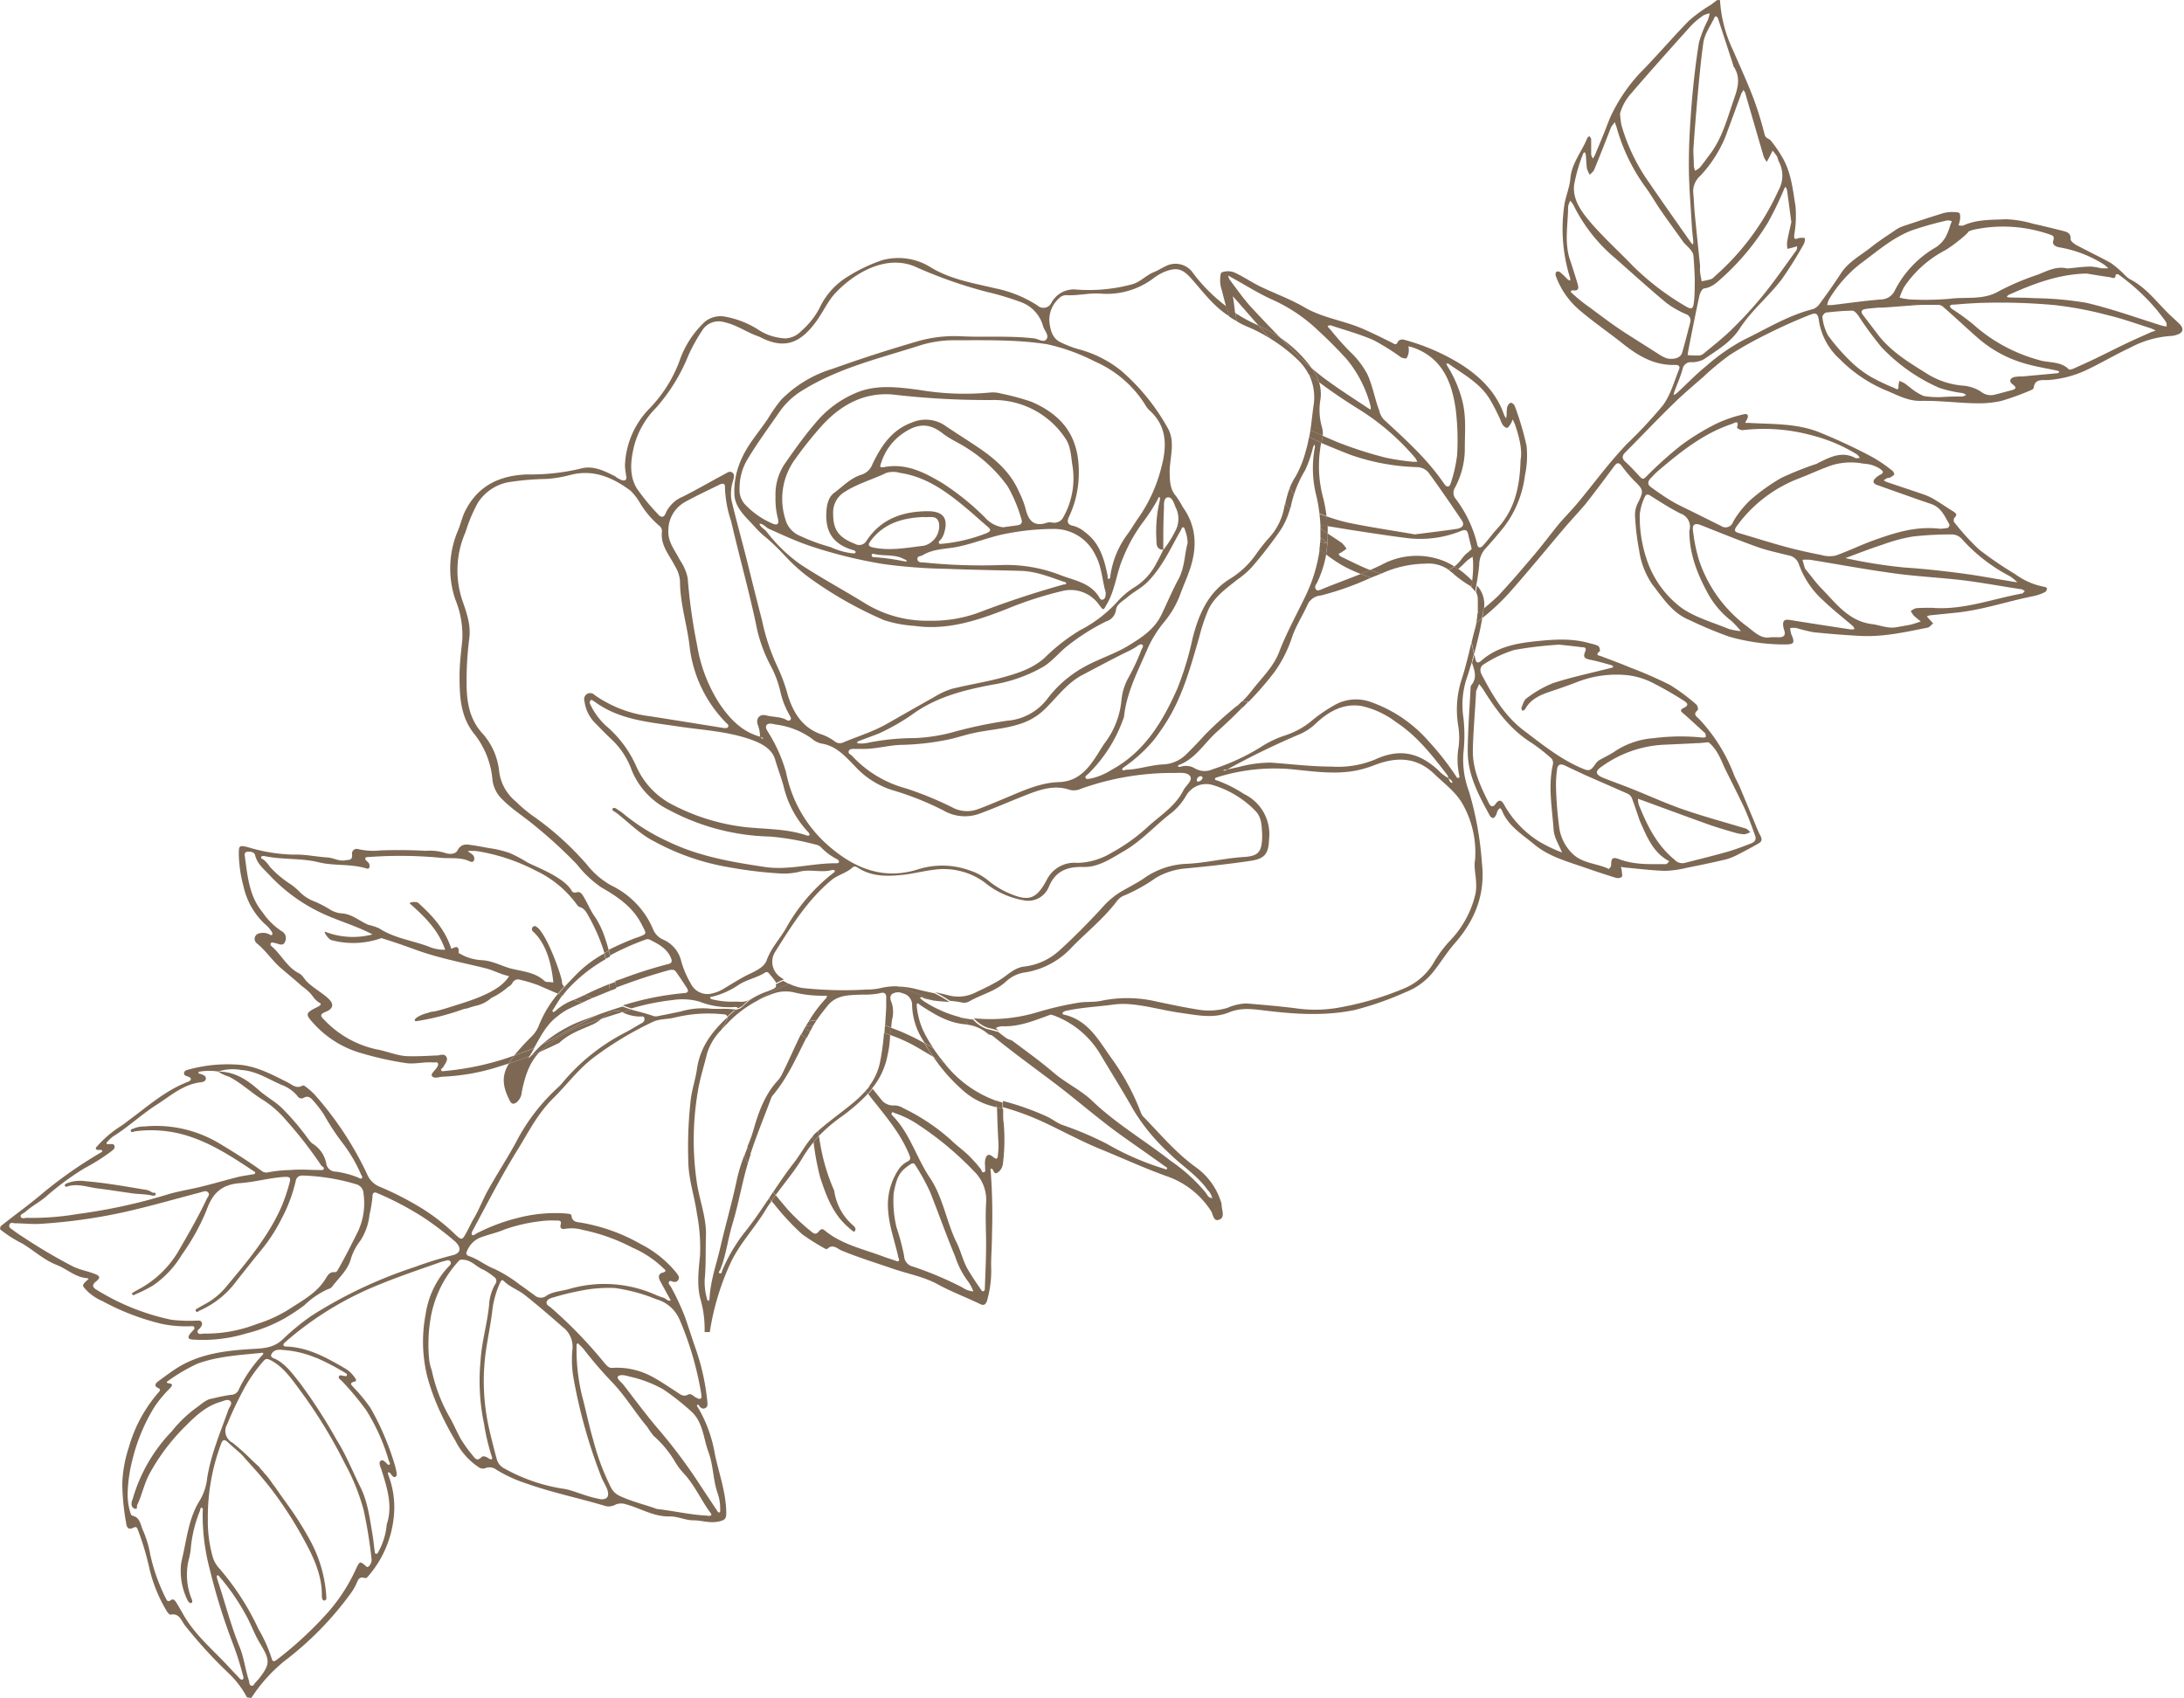 <?xml version="1.0" encoding="UTF-8" standalone="no"?><svg xmlns="http://www.w3.org/2000/svg" xmlns:xlink="http://www.w3.org/1999/xlink" fill="#7d6854" height="274.7" preserveAspectRatio="xMidYMid meet" version="1" viewBox="-0.0 0.0 353.3 274.7" width="353.3" zoomAndPan="magnify"><g data-name="Layer 2"><g><g data-name="Arrangement 18 Outline"><path d="M106.44,164.39c1.24-.24,2.48-.49,3.72-.76a12.61,12.61,0,0,1,4.35-.48c1.42.2,2.85-.06,4.26.17a1.71,1.71,0,0,0,.39,0,.31.31,0,0,0,0-.17,2.26,2.26,0,0,0-.66,0,13.32,13.32,0,0,1-5.48-.91,10.19,10.19,0,0,0-4.26-.24,38.39,38.39,0,0,0-6.68,1.35c1.21.36,2.44.63,3.63,1.06A1.38,1.38,0,0,0,106.44,164.39Z" fill="none"/><path d="M214.49,89.68a18,18,0,0,1-1.5,4.66c-.16.32-.47.7-.19,1s.73.09,1,0c2.08-.86,4.2-1.62,6.29-2.46a23.46,23.46,0,0,1-2.93-1.35A24.41,24.41,0,0,1,214.49,89.68Z" fill="none"/><path d="M238.18,94.06a19.46,19.46,0,0,0,.16-3.33c0-.24,0-.49-.07-.73,0,0-.16.15-.19.17a6.07,6.07,0,0,0-.73.52c-.22.2-.43.42-.65.64s-.53.49-.82.72l0,0A18.52,18.52,0,0,1,238.18,94.06Z" fill="none"/><path d="M214.72 87.93L214.72 87.93 214.73 87.94 214.72 87.93z" fill="none"/><g id="change1_1"><path d="M11,191.93c1.66-.48,3.25.17,4.86.36,1.82.22,3.63.52,5.45.77,1,.15,2.08.13,3.11.33.27.06.67.15.75-.12.13-.44-.38-.21-.57-.35a3.66,3.66,0,0,0-.74-.37c-3.36-.56-6.71-1.17-10.11-1.45a5.79,5.79,0,0,0-2.91.34c-.17.08-.42.2-.35.42S10.8,192,11,191.93Z" fill="inherit"/></g><g id="change1_2"><path d="M161.52,185a13.26,13.26,0,0,1-.08,1.78c-.05.55-.1,1-.81.39s-1.12-.31-1.27.59c-.06.38,0,.79,0,1.18s.12.63-.21.72-.33-.28-.46-.47a20.59,20.59,0,0,0-1.63-1.87c-1-1.07-2.22-1.88-3.25-2.9a33,33,0,0,0-7.65-5.11,2.94,2.94,0,0,0-1.39-.46,2.52,2.52,0,0,1-2-.69c-.54-.66-1.08-1.34-1.61-2-.11.14-.2.28-.32.42s-.26.27-.39.42l0,0c2.41,3.14,5.1,6.07,6.63,9.81.22.55.28.82-.28,1.12a3.9,3.9,0,0,0-1.41,1.24,10.34,10.34,0,0,0-1.71,6.77c.18,2.54,1.08,4.92,1.62,7.38,0,.23.26.46.09.67s-.44,0-.65-.06c-.6-.2-1.2-.39-1.8-.61-3.27-1.24-6.78-1.95-9.56-4.27-.45-.37-.71-.07-1,.27s-.61.38-1,.05a34.2,34.2,0,0,1-3.9-3.62c-.68-.8-1.36-1.59-2-2.4-.23.31-.43.63-.65,1,.14.16.28.34.43.5a40.49,40.49,0,0,0,4.51,4.85,36.8,36.8,0,0,0,3.6,2.27c.13.08.38.16.44.11.94-.92,1.65,0,2.43.29,2.66,1.1,5.42,1.94,8.14,2.88,2.45.85,5,1.28,7.37,2.57,2.17,1.19,4.53,2.07,6.77,3.15.58.29.89.18,1.14-.49a17.5,17.5,0,0,0,.67-5.66c0-1.7.14-3.39.14-5.09a96,96,0,0,0-.2-10.18c0-.17-.15-.42.13-.48.06,0,.22.19.28.33.28.65.59.46,1,.07a2.11,2.11,0,0,0,.57-1.28,31.34,31.34,0,0,0,.13-6.35,8.48,8.48,0,0,1-.1-1.42c0-.33,0-.65,0-1l-1-.27C161.34,181.07,161.4,183,161.52,185Zm-5.79,23.34c-.14-.07-.27-.17-.42-.23a56.76,56.76,0,0,0-7.64-3.19,1.81,1.81,0,0,1-1.41-1.7,37.82,37.82,0,0,0-1.25-4.7,18.36,18.36,0,0,1-.44-5.49c.52-2.73,1-3.53,2.68-4.63.41-.28.63-.23.85.16a35.3,35.3,0,0,1,2.34,4.25c1.39,3.49,2.62,7,4.08,10.5a13.75,13.75,0,0,0,2.12,4.07,6.71,6.71,0,0,1,.81,1.55A3.32,3.32,0,0,1,155.73,208.33Zm3.79-13.7c-.14,2.28,0,4.58,0,6.87s-.13,4.58-.21,7.08a.33.33,0,0,1-.2.31c-.23.09-.35-.14-.45-.3-.7-1-1.42-2.07-2.06-3.15-.81-1.37-1.13-2.95-1.83-4.37-1.69-3.41-2.18-7.31-4.36-10.55s-3.2-7.14-6-10c-.12-.13-.3-.32-.12-.5s.29,0,.43.06a15.45,15.45,0,0,1,4,2,51.54,51.54,0,0,1,8.79,7.36A6.45,6.45,0,0,1,159.52,194.63Z" fill="inherit"/></g><g id="change1_3"><path d="M119.16,163.33a1.71,1.71,0,0,1-.39,0c-1.41-.23-2.84,0-4.26-.17a12.61,12.61,0,0,0-4.35.48c-1.24.27-2.48.52-3.72.76a1.38,1.38,0,0,1-.7,0c-1.19-.43-2.42-.7-3.63-1.06l-1.43.43a6.35,6.35,0,0,0,3.23.69c.28,0,.29.17.34.37s-.07.5-.34.65c-.94.52-1.84,1.1-2.79,1.59a32.68,32.68,0,0,0-10.2,8.19,6.17,6.17,0,0,1-.66.69,31.68,31.68,0,0,0-6.86,9c-1.41,2.56-3,5-4.44,7.58-.83,1.47-1.41,3.08-2.28,4.55-.44.74-.79,1.54-1.21,2.31-.71,1.29-.76,1.32-1.81.35a32.77,32.77,0,0,0-5.39-4.22,49.9,49.9,0,0,0-6.74-3.47A3.68,3.68,0,0,1,59.4,190a53.88,53.88,0,0,0-8.52-12.92,10.68,10.68,0,0,0-1.33-1.18c-.18-.15-.43-.36-.64-.24-1,.54-1.62-.16-2.38-.54-2.37-1.19-4.72-2.46-7.4-2.81a23.88,23.88,0,0,0-8.7.76c-.31.08-.65.2-.66.58s.33.4.58.51.51.16.52.42-.34.4-.59.5c-3.63,1.42-6.48,4-9.58,6.27a16.78,16.78,0,0,1-1.64,1.16,18.14,18.14,0,0,0-3.29,2.89c-.44.42-.34.69.31.65.18,0,.44-.06.46.21,0,.08-.21.2-.34.28a70,70,0,0,0-9.59,6.76c-2.1,1.77-4.37,3.38-6.52,5.11l-.09.47a19.77,19.77,0,0,0,3.69,2.36c1.84,1.13,3.47,2.64,5.51,3.43,1.65.64,3,2,4.85,2.12a1.21,1.21,0,0,1,.3.11l-.24.23c-.91.85-.87.83,0,1.75a8.05,8.05,0,0,0,2.46,1.63,38.88,38.88,0,0,0,9.71,3.71,19.32,19.32,0,0,0,4.49.36c.23,0,.52-.1.65.16s-.12.43-.27.6-.28.29-.4.45c-.44.63-.32.9.48.95a24.28,24.28,0,0,0,8.63-1,24.71,24.71,0,0,0,6.25-2.48,33.05,33.05,0,0,0,3.12-2.07,13.19,13.19,0,0,1,3.87-2.63,1.2,1.2,0,0,0,.6-.35c1.1-1.48,2.58-2.69,3.07-4.58a9.17,9.17,0,0,1,1.55-2.93,9.61,9.61,0,0,0,1.46-4.2,21.13,21.13,0,0,0,.47-2.81c0-.82.33-.88.92-.59a49.38,49.38,0,0,1,7.52,4,53.47,53.47,0,0,1,4.89,3.73c1.16,1.06,1,2-.56,2.31A60.83,60.83,0,0,0,67.08,205a73.68,73.68,0,0,0-16.67,7.87,38.37,38.37,0,0,0-4.75,3.9c-1.39,1.27-2.91,1.38-4.56,1.47-4.52.25-9,.75-12.89,3.37-.91.62-1.8,1.28-2.69,1.93-.44.33-.55.77,0,1s.37.47.09.78a23.13,23.13,0,0,0-4.75,8.78A21.23,21.23,0,0,0,19.78,240a37.81,37.81,0,0,0,.61,6.32c.09.72.29,1.3,1.2.85.48-.24.58,0,.74.42a44.55,44.55,0,0,1,1.88,6.36A23.9,23.9,0,0,0,27,260.71c.14.22.43.57.59.53,1.4-.28,1.73.92,2.28,1.68a73.81,73.81,0,0,0,7,7.69,14.86,14.86,0,0,1,3.07,4l.7.13a25.7,25.7,0,0,1,5.38-6,52.49,52.49,0,0,0,10.76-11,8.93,8.93,0,0,0,.84-1.43c.28-.62.43-1.3,1.39-1,.32.09.54-.28.75-.52a17.31,17.31,0,0,0,3.94-9.34,14.6,14.6,0,0,0-.9-6.85c0-.14-.15-.33.06-.4.06,0,.2.1.28.18s.19.26.29.37.29.3.51.21.27-.37.23-.6-.13-.71-.22-1.05a43.75,43.75,0,0,0-4-9.48,26.14,26.14,0,0,0-2.7-3.3c-.26-.33-.93-.77.13-1,.41-.1.17-.43,0-.66a4.81,4.81,0,0,0-1.65-1.52c-2.92-1.69-5.86-3.34-9.35-3.49-.2,0-.44,0-.52-.2s.17-.41.34-.56a53,53,0,0,1,15.31-9.33c3.19-1.31,6.46-2.4,9.71-3.55a7.27,7.27,0,0,1,.8-.22c.3-.07.66-.24.85.14s-.11.58-.33.81a14.27,14.27,0,0,0-3.68,7.66,23.46,23.46,0,0,0,.27,10.15,35.67,35.67,0,0,0,2.11,5.74,48,48,0,0,0,2.4,4.55,11.13,11.13,0,0,0,3.77,4.32,1.15,1.15,0,0,0,1.1.17,1.81,1.81,0,0,1,1.79.25,22.22,22.22,0,0,0,4.83,2.22c4.23,1.51,8.64,2.39,12.93,3.69a2.41,2.41,0,0,0,1.59-.3,2.4,2.4,0,0,1,1.65,0c2.38.65,4.51,2.05,7.15,1.95,1.2,0,2.45.63,3.71.63s2.55.46,3.84.24c1.49-.25,1.54-.57,1.47-2.06-.15-3-1.18-5.89-1.81-8.81a22.2,22.2,0,0,0-2.77-7.66c-.08-.12-.24-.26-.07-.39s.25.14.35.25c.26.28.55.47.94.26s.36-.58.32-.94a36.36,36.36,0,0,0-1.86-8.56c-.6-1.71-1.14-3.44-1.73-5.15a40.91,40.91,0,0,0-2.29-4.93c-.14-.28-.51-.52-.32-.84s.49,0,.74,0a.67.67,0,0,0,.79-.38c.2-.4-.06-.68-.28-1a17.77,17.77,0,0,0-5.84-4.73,29.31,29.31,0,0,0-9.89-3.5c-.59-.07-1.18-.19-1.29-1,0-.38-.4-.39-.73-.43a23.73,23.73,0,0,0-7.75.65,30.49,30.49,0,0,0-6.77,2.5c-.27.13-.63.5-.84.29s.07-.65.23-.94c2.3-4.29,4.52-8.61,7.09-12.76,1.25-2,2.35-4.11,3.75-6a20.19,20.19,0,0,1,2.08-2.43c2.2-2.16,4-4.66,6.52-6.56a55,55,0,0,1,9.53-5.75c1.14-.55,2.5-.41,3.72-.75a23,23,0,0,1,7.63-.5c.49,0,.69.16.72.38.33-.31.67-.61,1-.92C118.8,163.55,119.07,163.52,119.16,163.33ZM39,173.12c2.42.13,4.4,1.48,6.53,2.4a6.07,6.07,0,0,1,2.6,1.82.72.72,0,0,0,.94.31c.79-.48,1.23,0,1.68.52a19.54,19.54,0,0,1,1.65,2.16A37.42,37.42,0,0,0,55.47,185a23.61,23.61,0,0,1,2.92,5c.09.2.34.44.13.63s-.43-.07-.65-.14a15.23,15.23,0,0,0-3.55-.93,1.53,1.53,0,0,1-1.55-1.37A4.86,4.86,0,0,0,50.51,185a3.8,3.8,0,0,1-.63-.7,39.64,39.64,0,0,0-4.47-5.21c-1.11-1-2.44-1.73-3.55-2.72-1.89-1.69-3.93-3-6.57-3A7.46,7.46,0,0,1,39,173.12Zm-34.95,23c1-.93,2.27-1.57,3.34-2.47A44.69,44.69,0,0,1,13.69,189,32.21,32.21,0,0,0,18,186.28c.27-.23.64-.45.53-.86s-.5-.31-.81-.31-.43.11-.48-.16c0-.1.15-.26.26-.36a5.91,5.91,0,0,1,.79-.72c2.49-1.54,4.61-3.58,7.08-5.15,2.23-1.42,4.22-3.24,7-3.6.38-.05.88-.11.93-.59s-.48-.64-.88-.78c-.13-.05-.35,0-.32-.24,0-.06.19-.14.29-.14a9.16,9.16,0,0,1,2.91,0h0a5.55,5.55,0,0,0,1.7.81c2,1,3.66,2.64,5.59,3.81a16.67,16.67,0,0,1,3.72,3.29,67.87,67.87,0,0,1,5.67,7.3c.12.19.49.26.4.53s-.48.19-.72.19c-1.54,0-3.08-.14-4.6,0a21.83,21.83,0,0,0-3.78.39,1.17,1.17,0,0,1-1-.29c-2.18-1.56-4.45-3-6.73-4.36a19.87,19.87,0,0,0-12.23-2.78,4,4,0,0,0-1.63.3c-.21.11-.65.1-.51.48.08.23.42.07.65,0a19.91,19.91,0,0,1,7.73.5c4.21,1.15,7.84,3.52,11.43,5.92.13.08.32.13.29.32s-.23.2-.38.22c-.85.16-1.72.25-2.56.47-2,.51-4.05,1.11-6.08,1.6-1.73.41-3.51.68-5.2,1.2a89.39,89.39,0,0,1-14.44,3.14,43.89,43.89,0,0,1-8.26.63c-.33,0-.83.21-1-.16S3.8,196.32,4.06,196.1Zm53.81,3.22c-1,2-2,4-3.14,6-.14.24-.26.53-.6.49-.73-.07-1.06.41-1.37.94-1.38,2.35-3.76,3.6-5.9,5a21.92,21.92,0,0,1-5.26,2.43A22.9,22.9,0,0,1,33,215.77c-.34,0-.8.21-1-.16s.24-.55.42-.81.36-.53.2-.87-.51-.25-.82-.26a24.93,24.93,0,0,1-4.07-.14,37.52,37.52,0,0,1-12.12-4.86c-.69-.41-.74-.81-.06-1.35s.71-.86-.24-1.22c-1.14-.44-2.36-.64-3.48-1.18a86.85,86.85,0,0,1-8.06-4.75c-.6-.38-1.19-.79-1.76-1.21-.27-.2-.68-.41-.47-.84s.55-.21.86-.2c1.38,0,2.77.18,4.14.09a88.87,88.87,0,0,0,13.6-1.91c4.13-.93,8.2-2.11,12.29-3.18.41-.1.89-.37,1.23,0s-.06.73-.22,1.07c-1.38,2.93-3,5.71-4.62,8.52a16.46,16.46,0,0,1-6.44,6.12c-.28.16-.56.3-.83.47s-.26.23-.1.38.22.05.31,0A25.36,25.36,0,0,0,24.73,208,16,16,0,0,0,29.42,203a35.2,35.2,0,0,0,4-7.22c1-2.83,2.52-4.15,5.46-4.36,2.36-.17,4.67-.84,7.05-1,1-.05,1.16.09.88,1.06a29.47,29.47,0,0,1-1.3,3.81c-2.1,4.72-5.37,8.66-8.65,12.57a11.82,11.82,0,0,1-3.07,2.78c-.58.34-1.18.65-1.75,1-.17.11-.52.2-.34.5s.36,0,.54-.07a14.74,14.74,0,0,0,6-4.79c1.3-1.63,2.58-3.28,3.91-4.89a26.86,26.86,0,0,0,3.35-5.12,24.6,24.6,0,0,0,2.32-6.12c.15-.77.6-1,1.36-.95a33.69,33.69,0,0,1,8.4,1.39,1.62,1.62,0,0,1,1.23,1.56A10.81,10.81,0,0,1,57.87,199.32Zm-18.62,72.4c-.27.15-.58-.32-.82-.56-.73-.73-1.41-1.5-2.12-2.24-2.3-2.39-4.81-4.6-6.52-7.5-.4-.69-.78-1.38-1.19-2.05-.23-.38-.51-.84-1-.47s-.63-.07-.8-.39a29.62,29.62,0,0,1-2.48-7,17,17,0,0,0-1.15-3.86c-.45-.9-.43-2.16-1.77-2.45-.17,0-.29-.45-.37-.71a9.88,9.88,0,0,1-.37-2.92,24.31,24.31,0,0,1,.76-5.36A29.67,29.67,0,0,1,25,227.61a19.84,19.84,0,0,1,2.5-3c.29-.33.6-.69-.13-.79-.58-.08-.39-.28-.11-.45a29.32,29.32,0,0,1,4.69-2.74c3.28-1.19,6.73-1.38,10.15-1.72.17,0,.42-.15.5.1,0,.08-.17.24-.27.36a22.16,22.16,0,0,0-3.67,5.36,1.37,1.37,0,0,1-1.36.95,28.57,28.57,0,0,0-2.95.6c-1,.09-1.87,1-2.78,1.62a20.92,20.92,0,0,0-3.81,3.71,26.19,26.19,0,0,0-6.32,11,1.55,1.55,0,0,0-.15.92.75.75,0,0,0,.54.58c.49.08.26-.37.35-.57.8-1.68,1.14-3.52,2.05-5.17a33.13,33.13,0,0,1,5.44-7.3c1.74-1.75,3.52-3.55,6-4.25.52-.15,1.16-.53,1.57-.14s-.12.94-.29,1.4c-1.29,3.65-2.83,7.22-3.44,11.09a8.85,8.85,0,0,1-1.16,3.54c-1.83,2.85-2.12,6.25-2.89,9.47a9.65,9.65,0,0,0-.19,1.05,10.89,10.89,0,0,0,1,5.54c.14.28.37.69.67.58s.11-.55,0-.8a10.45,10.45,0,0,1-.46-6,15.36,15.36,0,0,0,.36-1.74,21,21,0,0,1,1.48-6.31c.08-.2.05-.58.31-.55s.18.39.16.6a34.11,34.11,0,0,0,1.15,9.38,99,99,0,0,0,3.65,11.78,50.1,50.1,0,0,1,1.64,5.08C39.28,271.08,39.54,271.56,39.25,271.72Zm2.51,0a4.09,4.09,0,0,1-.39.44c-.22.21-.33.65-.7.55s-.3-.53-.39-.82c-.59-1.76-.78-3.64-1.48-5.37-1.44-3.52-2.37-7.2-3.56-10.79a6.59,6.59,0,0,1-.17-.67c0-.09.08-.2.12-.21.19,0,.26.15.35.26A35.9,35.9,0,0,1,40.15,262c.63,1.28,1.14,2.62,1.87,3.82C43.74,268.67,43.76,269.21,41.76,271.77Zm17.9-18.35c-.13.19-.26.2-.46,0-.9-.8-1-.79-1.5.23a28.57,28.57,0,0,1-4.49,7.08,59.75,59.75,0,0,1-8.4,7.82c-.41.32-.72.4-.85-.19a23.86,23.86,0,0,0-2.13-4.75,42.07,42.07,0,0,0-6.5-10,4.59,4.59,0,0,1-.93-1.76,21.49,21.49,0,0,1-.77-6.08,33.78,33.78,0,0,1,2.12-12.07c.26-.75.55-.88,1.14-.31.39.38.81.74,1.22,1.09l.82.73a8.87,8.87,0,0,1,.72.78l1.48,1.65c1,1.11,1.93,2.24,2.84,3.41a62.86,62.86,0,0,1,5.1,7.89c1.61,2.89,3.08,6,3,9.31,0,.33.12.81.45.73s.29-.37.28-.62a21.65,21.65,0,0,0-2.7-9.24c-.54-1-1.14-2-1.77-3-.77-1.2-1.6-2.38-2.44-3.53l-.35-.49c-.44-.61-.85-1.27-1.33-1.86A17.93,17.93,0,0,0,43,238.6a3.82,3.82,0,0,1-.34-.36,2.14,2.14,0,0,0-.13-.19,3.55,3.55,0,0,0-.33-.34c-.1-.11-.15-.24-.25-.35l-.41-.38-.76-.71a38.19,38.19,0,0,0-3.14-2.83,2.14,2.14,0,0,1-.89-3,54.73,54.73,0,0,1,2.33-5,24.42,24.42,0,0,1,3.51-5.19c.38-.47.65-.45,1.18-.18,2.1,1.09,3.37,3,4.7,4.78a80.19,80.19,0,0,1,7.35,12,34.15,34.15,0,0,1,3,7.45,76,76,0,0,1,1.3,8.06A1.55,1.55,0,0,1,59.66,253.42Zm-8.49-33.71a38.35,38.35,0,0,1,4.63,2.41c.16.08.39.2.32.43s-.26.11-.4.1c-.31,0-.71-.26-.88.07s.32.56.53.81a46.88,46.88,0,0,1,3.86,4.63,32.25,32.25,0,0,1,3.68,8.21c.07.21.3.49.08.63s-.38-.2-.56-.33-.47-.52-.81-.31-.19.63-.08,1c.05.15.13.29.17.44.91,2.93,1.88,5.84.86,8.86a10.93,10.93,0,0,1-1.26,4.27c-.11.21-.19.51-.45.49s-.23-.36-.26-.58c-.12-.87-.19-1.74-.34-2.59-.45-2.59-.75-5.22-1.95-7.62S56,235.42,54.48,233a86.28,86.28,0,0,0-5.91-9.17c-1.15-1.43-2.22-3-3.92-3.91-.33-.17-.9-.22-.78-.73a1.25,1.25,0,0,1,1-.78,2.81,2.81,0,0,1,.82,0A16.69,16.69,0,0,1,51.17,219.71Zm28.31,16.42c-.08.05-.29-.06-.41-.14-.38-.25-.88-.51-1.2-.18-.67.68-1,.2-1.36-.25a21.63,21.63,0,0,1-1.94-2.69c-.69-1.19-1.19-2.5-1.89-3.66a26.05,26.05,0,0,1-2.83-7.49,8.32,8.32,0,0,1-.4-1.58,25.36,25.36,0,0,1,.17-6.52,18.16,18.16,0,0,1,4.57-9.54c.23-.29.46-.25.81-.23,1.31.09,2.08,1.16,3.19,1.61a9.32,9.32,0,0,1,1.67,1.11.81.81,0,0,1,.27,1.22,7.47,7.47,0,0,0-1,3.38c-.3,3.07-1.22,6-1.39,9.13a33.78,33.78,0,0,0,.58,10.13,34.6,34.6,0,0,0,1.22,5.19C79.58,235.78,79.71,236,79.48,236.13Zm17.44,6.4c-2.27-.39-4.34-1.49-6-1.66a28.45,28.45,0,0,1-9.28-3.23A2.38,2.38,0,0,1,80.34,236c-.42-1.53-.8-3.05-1.16-4.59a35,35,0,0,1-.45-13.67c.32-2,.73-4,.94-6a15.29,15.29,0,0,1,1.18-4.09c.12-.29.3-.75.65-.39,1,1,2.29,1.4,3.35,2.23C87,211.19,89,212.92,91,214.68a4,4,0,0,1,1.61,3.58,17,17,0,0,0,.13,4.5A85.09,85.09,0,0,0,97.29,239c.28.7.71,1.33.95,2C98.65,242.19,98.13,242.73,96.92,242.53Zm17.54,2.72c-2.69-.11-5.31-.75-8.2-1.08-1.87-.69-4-1.17-6.05-2.13a2.94,2.94,0,0,1-1.34-1.29A38.33,38.33,0,0,1,96,233.11c-.71-2.39-1.19-4.83-1.83-7.23a31.65,31.65,0,0,1-.9-8.1c0-.16,0-.35.15-.41s.2.11.28.18a6.06,6.06,0,0,1,.67.67,64.87,64.87,0,0,0,4.72,5.48c2.1,2.21,3.66,4.85,5.62,7.17a13.54,13.54,0,0,0,1,1.42,17.51,17.51,0,0,1,3.46,4.16,10.18,10.18,0,0,0,1.41,1.9c1.74,1.86,2.75,4.2,4.22,6.24C115.26,245.14,115.15,245.28,114.46,245.25Zm-1.27-14.95c.68,1.49.85,3.12,1.42,4.64.81,2.15.73,4.52,1.49,6.69a7.44,7.44,0,0,1,.41,2.57c0,.19.07.46-.14.53s-.29-.19-.4-.35c-1-1.51-2-3-3-4.53a85.33,85.33,0,0,0-6.4-8.52c-2-2.33-3.82-4.82-5.71-7.25-.35-.45-1.16-1-.88-1.35s1.18-.2,1.79,0a20,20,0,0,1,5.52,2.08,40.58,40.58,0,0,1,4.47,3.51A5.54,5.54,0,0,1,113.19,230.3Zm-3.26-16.8a51.56,51.56,0,0,1,3.53,12.13c0,.22.12.5-.09.66s-.51,0-.76-.15c-.43-.17-.78-.74-1.27-.48-.77.41-1.26,0-1.83-.4-1.4-.89-2.76-1.85-4.23-2.61a11.87,11.87,0,0,0-6.29-1.3c-.44,0-.7-.19-1.3-.92a73,73,0,0,0-8.56-8.84c-.29-.25-.78-.42-.69-.89s.64-.64,1.11-.76a37.63,37.63,0,0,1,4-1,23.33,23.33,0,0,1,5.89-.52,27.8,27.8,0,0,1,6.74,1.82A5.77,5.77,0,0,1,109.93,213.5ZM77.46,200.33c1.4-.58,2.9-.85,4.27-1.45a26.89,26.89,0,0,1,5.65-1.29,14.15,14.15,0,0,1,2.61-.11c.41,0,.92-.07.7.69-.15.52.21.77.69.65a6.64,6.64,0,0,1,2.93.18,30.46,30.46,0,0,1,8,2.86,16.79,16.79,0,0,1,4.93,3.26c.27.28.82.56-.09.8-.62.17-.68.72-.4,1.26s.72,1.32,1.08,2l.68,1.23c-.53.16-.81-.36-1.25-.47a8.93,8.93,0,0,1-1.22-.45,20.37,20.37,0,0,0-14-.93c-1.21.35-2.57.38-3.62,1.07a1.51,1.51,0,0,1-2-.11c-.78-.54-1.52-1.13-2.31-1.65a21.94,21.94,0,0,0-4.11-2.56c-1.47-.56-2.64-1.59-4.11-2.07-.31-.11-.59-.34-.38-.73A4,4,0,0,1,77.46,200.33Z" fill="inherit"/></g><g id="change1_4"><path d="M147,167.47a30.25,30.25,0,0,0-2.89-1.19c0,.39-.07.79-.1,1.18a25.52,25.52,0,0,1,4.75,2.22c.73.44,1.47.87,2.21,1.3-.5-.72-1-1.46-1.45-2.21C148.7,168.3,147.86,167.86,147,167.47Z" fill="inherit"/></g><g id="change1_5"><path d="M88,169.57a7.24,7.24,0,0,0-.71.63c.94-.41,1.89-.84,2.82-1.3a2.1,2.1,0,0,0,.42-.22c1.57-1.5,3.61-2.13,5.52-3a6.15,6.15,0,0,0,1.24-.84l-1.75.56A24.42,24.42,0,0,0,88,169.57Z" fill="inherit"/></g><g id="change1_6"><path d="M82.17,171.14a45,45,0,0,1-10,2.12c-.28,0-.62.17-.79-.06s.25-.4.36-.61c.26-.52.8-1.05.46-1.61s-.93-.26-1.44-.21l-.12,0c-1.6.06-3.19.17-4.79.11s-3.27-.81-4.93-1.1A16.41,16.41,0,0,1,52.45,165c-.73-.7-.65-.93.3-1.32,1.16-.48,1.31-1.24.4-2.09-1.07-1-2.4-1.69-3.47-2.73-.45-.44-.71-1.07-1.29-1.37-2-1-2.88-3.09-4.51-4.44a.34.34,0,0,1-.07-.43c.1-.17.25-.15.41-.1s.39.07.57.13c.54.2,1.12.37,1.35-.36a1.26,1.26,0,0,0-.58-1.63,11,11,0,0,1-3.08-3.05c-2.14-2.57-2.43-5.77-2.85-8.91-.05-.33-.16-.8.33-.88s1.18,0,1.31.55c.34,1.42,1.44,2.26,2.34,3.23a27.54,27.54,0,0,0,7.73,5.79c2.68,1.37,5.59,2.16,8.29,3.47l.63.32a12.39,12.39,0,0,1-7.63-.42c-.38-.14.37,1.07.93,1.33a13.6,13.6,0,0,0,8.15-.31c1.86.58,3.72,1.22,5.55,1.89,3.7,1.35,7.54,2.06,11.33,3,1.22.31,2.3.92,3.51,1.2a1.23,1.23,0,0,1,.25.08c-1.62,2.65-6.43,4-9.18,4.87-.87.29-1.75.54-2.63.77l-.77.12a1.92,1.92,0,0,0-.48.15c-1.39.31-2.73,1.17-2,1.37a41.57,41.57,0,0,0,7.81-2h0a2.73,2.73,0,0,0,.7-.15,12.34,12.34,0,0,1,1.47-.42,5.63,5.63,0,0,0,2.23-1.21,11.1,11.1,0,0,0,2.69-1.77,1.66,1.66,0,0,0,.77-.76,1,1,0,0,1,1.15-.41,25,25,0,0,1,2.94.88c1.07.47,2.15.94,3.22,1.39.33-.39.66-.79,1-1.17a.94.94,0,0,1-.36-.8c0-.57-2.11-7-3.93-8.73l-.4-.25a.5.5,0,0,0-.38.86c2.21,2,3,5.29,3.31,8.23a1.21,1.21,0,0,1-.33,0c-.38-.07-.83.05-1.14-.24-1.54-1.42-3.65-1.52-5.48-2-1.52-.43-2.94-1.25-4.64-1.33a8,8,0,0,1-3.44-1c-.32-.18-.3-.1-.28-.52s-.22-.74-.66-.54a3.93,3.93,0,0,1-.54.2c-1-3.11-3-5.3-5.4-7.46-.4-.2-1.55-.06-1.27.19,2.5,2.2,4.61,4.32,5.68,7.44a6.39,6.39,0,0,1-2.67-.51c-2.63-1-5.53-1.33-8-2.95a9.54,9.54,0,0,0-1.76-.57c-1.43-.61-2.65-1.75-4.28-1.85a4.16,4.16,0,0,1-2.08-.73A19.83,19.83,0,0,0,51,145.9a6.75,6.75,0,0,1-2.44-1.51,9.54,9.54,0,0,0-1.83-1.51,16.92,16.92,0,0,1-3.1-2.67,4.65,4.65,0,0,0-1-1.13c-.17-.1-.52-.18-.34-.49.06-.1.37-.1.55-.07,2.88.61,5.87.28,8.74,1,2.54.61,5.2.21,7.71,1,.43.15.53-.19.48-.57s-.34-.51-.55-.74-.21-.5.21-.54l.83-.05a68.77,68.77,0,0,1,10.74.14c1.67.22,3.42-.16,5,.61.26.13.58.13.69-.21a.84.84,0,0,0-.34-.95c-.21-.17-.43-.32-.65-.48.29-.19.6,0,.9-.06a4.56,4.56,0,0,1,.82.08,31,31,0,0,1,9.18,3.08,17.37,17.37,0,0,1,6.64,5.42c.14.19.3.43.5.49.83.22,1.14.92,1.51,1.56a30.77,30.77,0,0,1,2.27,5.08q.13.41.24.81l.72-.37a16.3,16.3,0,0,0-.53-1.81,14.19,14.19,0,0,0-1.79-3.8c-.68-.93-1.12-2.11-1.75-3.13-.26-.43-.54-.91-1.21-.69a.6.6,0,0,1-.73-.28c-1.21-2.24-6.28-4.05-7.23-4.62A20.22,20.22,0,0,0,82.41,138a16.35,16.35,0,0,0-3.16-.76c-1-.17-2-.38-3.08-.53-.88-.14-1.62-.14-2.16.88-.42.77-1.58.59-2.16.36a8.47,8.47,0,0,0-3-.29c-2.42-.14-4.87-.15-7.3-.07a10.64,10.64,0,0,1-3.6-.21.77.77,0,0,0-1,.87c.1,1-.53.83-1.09.94-1,.21-1.9-.4-2.89-.46-1.84-.11-3.64-.53-5.53-.46a27.08,27.08,0,0,1-7.33-1.2c-1.46-.35-1.47-.26-1.48,1.2a21.66,21.66,0,0,0,.75,5.09,11.8,11.8,0,0,0,3.41,6.09,5.42,5.42,0,0,1,1.12,1.22c.09.17.25.37.11.55s-.35,0-.51-.08A2.25,2.25,0,0,0,42,151a.91.91,0,0,0-.46,1.62c1.5,1.21,2.55,2.88,4,4.1l0,0,2,1.69.11.09c.44.38.86.77,1.31,1.14a9.55,9.55,0,0,1,1.23,1.06c.25.28.46.59.7.88a3.75,3.75,0,0,0,.87.72.2.2,0,0,1,.13.14c0,.19-.29.35-.42.42-2.18,1.09-2.17,1.18-.49,3a16.45,16.45,0,0,0,7.7,4.6A51.73,51.73,0,0,0,65.66,172c1.48.22,3-.25,4.49-.09.22,0,.49-.13.66.08s0,.52-.16.75c-.28.46-1,1-.78,1.34.35.52,1.16.14,1.78.12a34.26,34.26,0,0,0,9.07-1.63l1.59-.5a11.19,11.19,0,0,1,.91-1.31Z" fill="inherit"/></g><g id="change1_7"><path d="M132.69,190.54c.95,2.87,2,5.8,4.43,7.93.37.33,1,.92,1.11.79.47-.61-.22-.94-.57-1.31a9,9,0,0,1-2.69-5.2.94.94,0,0,0-.07-.22,31.94,31.94,0,0,1-2.2-7.37c-.08-.46-.16-.91-.23-1.37-.3.32-.58.67-.86,1A42.5,42.5,0,0,0,132.69,190.54Z" fill="inherit"/></g><g id="change1_8"><path d="M199.44,47.94l-.45-.73h0c.15.25.3.49.46.73l4.17,4.76a24,24,0,0,1,3.48,1.94c-1.56-1.6-3.11-3.22-4.63-4.86-1.3-1.42-2.4-3-3.57-4.56a2.1,2.1,0,0,1-.22-.64l.57.33c2.25,1.23,4.42,2.63,6.76,3.66a26.23,26.23,0,0,1,7.21,4.89c1.63,1.5,3.2,3.07,4.68,4.71a19.6,19.6,0,0,1,3.82,7.56,1.71,1.71,0,0,1,0,.55c-.26-.16-.39-.23-.52-.32-2.07-1.38-4.17-2.71-6.18-4.17-1-.7-1.91-1.44-2.82-2.21l.24.32a6.64,6.64,0,0,1,.9,1.91c2.15,1.61,4.38,3.11,6.68,4.53a38.92,38.92,0,0,1,8.93,7.77,3.8,3.8,0,0,1,.32.6c-.24,0-.48,0-.71,0a38.14,38.14,0,0,1-4.43-.67,65.52,65.52,0,0,1-7.43-2.37c-.93-.37-1.84-.78-2.75-1.17,0,.39-.11.78-.19,1.17,1.56.66,3.11,1.3,4.69,1.91a35.34,35.34,0,0,0,10.89,2,2.52,2.52,0,0,1,1.71.83c1.87,2.55,3.65,5.16,5.42,7.78.58.87-.11,1.27-.82,1.38-2.26.34-4.54.6-6.77.89-3.72-.65-7.36-1.17-11-1.94a30.24,30.24,0,0,1-3.33-1c.07.53.12,1.07.15,1.6,1.64.26,3.28.54,4.93.79,2.65.4,5.3.82,8,1.15a17.61,17.61,0,0,0,8.79-1.18c.64-.25.94-.06,1.06.47.19.84.42,1.67.6,2.52a.55.55,0,0,0-.15.08c-.09.08-.16.17-.25.25s-.42.33-.61.51a5.78,5.78,0,0,0-.52.59,6.93,6.93,0,0,1-1.05,1.18l-.26.2c.21.12.4.28.59.41l0,0c.29-.23.56-.47.82-.72s.43-.44.65-.64a6.07,6.07,0,0,1,.73-.52s.19-.13.19-.17c0,.24.06.49.07.73a19.46,19.46,0,0,1-.16,3.33l.67.69c.21-1.13.39-2.27.49-3.41a4,4,0,0,1,1-2.62q1.56-1.69,3-3.5a17.11,17.11,0,0,0,3.39-8.31,15.29,15.29,0,0,0,.27-4.8,46.63,46.63,0,0,0-1.91-6.45c-.08-.24-.45-.56-.65-.53s-.48.38-.56.64a5,5,0,0,0-.1,1.17c0,.24-.06.47-.09.7a2.84,2.84,0,0,1-.33-.56c-1.25-3.65-3.86-6.18-7-8.19a34.56,34.56,0,0,0-9.31-4,1,1,0,0,0-.84.29c-.3.79-.63.39-1.08.18-1.66-.82-3.32-1.66-5-2.36-3-1.23-6.24-1.66-9.1-3.34-2.26-1.32-4.78-2.22-7.16-3.37-1.42-.7-2.73-1.61-4.17-2.26a2.81,2.81,0,0,0-2,0c-.27.11-.27,1-.27,1.59a5.22,5.22,0,0,0,.27,1.28c.23.94.49,1.88.73,2.83.46.34.94.66,1.42,1C199.72,49.75,199.58,48.85,199.44,47.94Zm35,11c2.32,1.63,4.87,3,6.46,5.48a34.14,34.14,0,0,1,1.79,3.45,4.8,4.8,0,0,0,.39.86c.18.23.49.52.71.49s.42-.38.58-.63a3.67,3.67,0,0,0,.32-.73,8.34,8.34,0,0,1,.38.8c.68,2,1.22,4.1.91,5.77-.12,4.45-1,8.1-3.78,11.1-.8.87-1.48,1.84-2.27,2.71-.49.54-.9.42-1-.33a20.06,20.06,0,0,0-3.44-7.2,1.51,1.51,0,0,1-.17-1.73,13.33,13.33,0,0,0,1.64-6.48c0-2.65.27-5.26-.48-7.94a19.82,19.82,0,0,0-2.33-5.32,3,3,0,0,1-.19-.41C234.07,58.82,234.28,58.8,234.41,58.9Zm-19-6.24c2.27.75,4.59,1.38,6.77,2.34a37.51,37.51,0,0,1,4.4,2.75c.26.16.85.27.94.15a2.68,2.68,0,0,0,.35-1.15,2.83,2.83,0,0,0-.07-.76c.27.07.54.12.79.21,4.73,1.68,6.25,5.63,6.87,10a41.7,41.7,0,0,1,.23,7.33,23,23,0,0,1-1,4.5c-.19.71-.61.93-1.12.18-2.72-4-6.28-7.17-9.79-10.42a3.13,3.13,0,0,1-.69-1.4c-.68-1.76-1-3.65-1.72-5.4a5.46,5.46,0,0,0-.27-.6,14.11,14.11,0,0,0-2.73-3.52,44.4,44.4,0,0,1-3.16-3.56c-.11-.14-.45-.44-.47-.61A1.13,1.13,0,0,1,215.4,52.66Z" fill="inherit"/></g><g id="change1_9"><path d="M352.56,52.4c-.4-.39-.8-.76-1.21-1.14-2.26-2.06-4-4.68-6.84-6.11a4.36,4.36,0,0,1-.81-.68,16.3,16.3,0,0,0-2.25-1.93c-1.81-1-3.72-1.91-5.56-2.89-.38-.21-.95-.65-.93-.94.07-1-.59-1.19-1.3-1.37-1.57-.39-3.15-.79-4.74-1.13a17.85,17.85,0,0,0-4.41-.74c-2.3.12-4.68,0-6.88,1-.22.1-.54,0-.81,0a4.84,4.84,0,0,0,.2-.72,2.5,2.5,0,0,0,0-1.22c-.1-.19-.66-.22-1-.22a5.62,5.62,0,0,0-1.64.17c-2.25.69-4.48,1.43-6.71,2.18a5.42,5.42,0,0,0-1.22.68c-1.26.86-2.56,1.69-3.75,2.64-1.69,1.35-3.67,2.36-4.9,4.25-1.08,1.66-2.22,3.27-3.39,4.86a2.35,2.35,0,0,1-1.15.93c-4,1-7.49,3.19-11.15,4.95A32.18,32.18,0,0,0,276,59.23c-1.68,1.36-3.19,2.94-4.78,4.41a2,2,0,0,1-.48.27,2.48,2.48,0,0,1,.12-.54c.44-1.22,1-2.42,1.33-3.67a1.34,1.34,0,0,1,1.43-1.1,4.09,4.09,0,0,0,2.05-.49c2.07-1.44,4.3-2.7,5.73-4.91a22.93,22.93,0,0,1,2.1-2.72c1.56-1.78,3.3-3.41,4.73-5.29a63.7,63.7,0,0,0,3.61-5.79,2.46,2.46,0,0,0,.14-.88,2.92,2.92,0,0,0-1,0c-.66.25-.8.18-.72-.58a17.84,17.84,0,0,0,.19-4.6c-.42-2.6-.68-5.29-2-7.66a20.72,20.72,0,0,0-2-2.94c-.29-.35-.85-.33-1-1a53.28,53.28,0,0,0-1.86-6c-1-2.58-2.15-5.1-3.25-7.63a21.78,21.78,0,0,1-2.1-8.1l-.47,0-1,.76a24.68,24.68,0,0,0-3.53,2.56c-2.69,2.73-5.16,5.67-7.86,8.4A27,27,0,0,0,261,17.93c-.6,1.1-1,2.32-1.47,3.48s-1,2.44-1.52,3.67c-.09.19-.21.38-.31.57a1.65,1.65,0,0,1-.3-.61c0-.82,0-1.66,0-2.49,0-.19-.19-.37-.29-.55-.13.13-.31.25-.37.41-.88,2.17-2.5,4-2.71,6.5-.13,1.5-.82,3-1,4.46A26.46,26.46,0,0,0,254,45a1,1,0,0,1,0,.39,1,1,0,0,1-.32-.12c-.43-.41-.84-.84-1.29-1.22a.66.66,0,0,0-.61-.09.73.73,0,0,0-.12.63,13.08,13.08,0,0,0,3.87,5.6c2.24,1.91,4.68,3.58,7,5.42,2.5,2,5.15,3.55,8.49,3.43.53,0,.8.24.6.72-.82,2-1.37,4.13-2.6,5.8a73.21,73.21,0,0,1-5.9,6.32q-1.62,1.74-3.13,3.57c-1.58,1.92-3.09,3.9-4.68,5.81-.95,1.16-2,2.21-3,3.36-1.38,1.67-2.67,3.43-4.07,5.08-1.91,2.26-3.84,4.52-5.86,6.68A30.73,30.73,0,0,1,240,98.46a12.7,12.7,0,0,1-.19,1.36l0,.16a35.85,35.85,0,0,0,4.4-4.13c3.14-3.55,6.14-7.23,9.22-10.85,1-1.14,2-2.2,3-3.38,1.62-2.05,3.17-4.14,4.73-6.24.45-.61.77-.52,1.18,0a22.54,22.54,0,0,0,2,2.38c1.55,1.5,1.58,1.65.62,3.61a4.15,4.15,0,0,0-.47,2,40.65,40.65,0,0,0,.66,5.62,13,13,0,0,0,2.15,5.58c1.71,2.19,3.21,4.62,6,5.75A66.94,66.94,0,0,0,279.7,103a32.8,32.8,0,0,0,8.95,1.27c1.57,0,1.77-.21,1.12-1.66a4,4,0,0,1-.17-1,4.4,4.4,0,0,1,1,0,26.91,26.91,0,0,0,2.75.68c2.55.26,5.11.47,7.66.6,3.67.18,7.24-.63,10.81-1.34.33-.06.6-.45.9-.69l-.64-.7c-.13-.14-.26-.28-.38-.43a2.3,2.3,0,0,1,.48-.17l4.25-.43c4.31-.44,8.4-1.88,12.62-2.7a8.05,8.05,0,0,0,1.78-.64c.17-.08.26-.35.33-.56,0,0-.21-.24-.33-.26A11.55,11.55,0,0,1,326,92.9a60.6,60.6,0,0,1-5.86-4,39.16,39.16,0,0,1-4.05-4.46.75.75,0,0,1,.1-.7c.51-.5.22-.7-.23-1-.91-.55-1.77-1.16-2.68-1.71a10,10,0,0,0-1.78-.92c-2.08-.73-4.19-1.41-6.28-2.12a3.46,3.46,0,0,1-.5-.27,4,4,0,0,1,.55-.36c.18-.08.4,0,.57-.14s.54-.29.58-.47a.87.87,0,0,0-.38-.65,23.22,23.22,0,0,0-3.23-2.19A89.06,89.06,0,0,0,294,69.82c-3.68-1.36-7.41-1.17-11.14-1.4-.57,0-.65.09-.32-.45s.35-1.16-.5-.93a21.68,21.68,0,0,0-4.35,1.49A38.66,38.66,0,0,0,272,72a61.65,61.65,0,0,0-5.71,5.13c-.49.47-.62.39-1,0-.76-.8-1.49-1.63-2.31-2.37-.63-.56-.63-1-.06-1.57,2.59-2.61,5.13-5.28,7.76-7.85,1.55-1.53,3.22-2.93,4.86-4.36a43.32,43.32,0,0,1,4.27-3.54,60.63,60.63,0,0,1,6.1-3.42c2.18-1.1,4.42-2.1,6.67-3,1.25-.53,1.51-.36,1.68,1a10.57,10.57,0,0,0,3.37,6.1,22.94,22.94,0,0,0,7.75,5.16c1.73.73,3.42,1.65,5.41,1.58,1.1,0,2.2,0,3.31.09,1.89.09,3.78.29,5.67.3a16.26,16.26,0,0,0,4-.39,42.05,42.05,0,0,0,4.67-1.69c.21-.08.53-.24.54-.39.15-1.57,1.46-1.23,2.34-1.29a17.52,17.52,0,0,0,6.45-1.74c2.31-1.11,4.53-2.43,6.85-3.51a16.12,16.12,0,0,1,6.66-1.89,3.06,3.06,0,0,0,.92-.21C353.18,53.83,353.32,53.14,352.56,52.4Zm-64-21.73c.07-.15.18-.3.27-.45a1.86,1.86,0,0,1,.25.51c.24,1.72.46,3.45.7,5.2-.24,1.08-.5,2.15-.69,3.24a4.13,4.13,0,0,0,.07,1.1l1-.26.55-.17c0,.22,0,.48-.1.63-1.79,2.46-3.53,5-5.43,7.33a64.79,64.79,0,0,1-4.94,5.4c-1.45,1.44-3.07,2.7-4.64,4a1.33,1.33,0,0,1-.75.32c-.62,0-1.23,0-1.85-.07.08-.49.15-1,.25-1.47.54-2.71,1.07-5.43,1.66-8.13.09-.44.45-1.14.75-1.18,1.43-.18,2.32-1.22,3.23-2A40.3,40.3,0,0,0,286,36,54.21,54.21,0,0,0,288.58,30.67ZM282,14.54a1.86,1.86,0,0,1,.3.45c1,3.44,2,6.89,3,10.33a4.24,4.24,0,0,0,.5.87c.15-.28.31-.55.45-.82l.5-1a9.77,9.77,0,0,1,.69.9c.15.27.18.62.33.89a4.87,4.87,0,0,1-.07,4.64,41,41,0,0,1-10.31,13.91,1.75,1.75,0,0,1-.55.44c-.51.16-1,.25-1.56.36-.09-.48-.2-1-.26-1.46a6.91,6.91,0,0,1,0-1c-.27-2.67-.57-5.5-.85-8.33-.12-1.22-.15-2.44-.27-3.66a3.36,3.36,0,0,1,1.16-2.62,20.64,20.64,0,0,0,4.07-6.35c.87-2.35,1.73-4.71,2.61-7.07C281.86,14.87,282,14.71,282,14.54ZM277.35,2.83c0-.09.21-.22.25-.19a.62.62,0,0,1,.3.3c.84,2.54,1.66,5.08,2.49,7.63,0,0,0,.08,0,.11,1.38,2,.62,3.87-.06,5.84-1,2.95-1.83,6-3.78,8.52-.53.69-1,1.4-1.58,2.07a3.41,3.41,0,0,1-.75.51,3.59,3.59,0,0,1-.21-.76c0-.83-.06-1.67-.08-2.5,0-.58.88-12.41,1.63-17.55C275.79,5.43,276.73,4.15,277.35,2.83Zm-13.24,12c3.1-3.59,6.25-7.12,9.42-10.64a12.3,12.3,0,0,1,2-1.68,3.51,3.51,0,0,1,1.05-.35,9.92,9.92,0,0,1-.31,1.1,19,19,0,0,0-1.43,3.61c-.52,3.19-.89,6.42-1.16,9.64s-.48,6.71-.48,10.07.29,6.54.47,9.81c.05.91.17,1.81.25,2.72a2.53,2.53,0,0,1-.06.46,3.9,3.9,0,0,1-.29-.28c-2.24-3.21-4.51-6.39-6.71-9.62a30.86,30.86,0,0,1-4.56-9.41,14.51,14.51,0,0,1-.23-1.9A8.23,8.23,0,0,1,264.11,14.86ZM254.63,30a25.81,25.81,0,0,1,1.49-5.18c0-.08.16-.13.25-.19a1.24,1.24,0,0,1,.16.4c.07.75.08,1.51.19,2.25a4.27,4.27,0,0,0,.46,1c.24-.28.59-.52.72-.85.89-2.15,1.73-4.32,2.58-6.49a3.3,3.3,0,0,1,.19-.43c.17-.26.36-.5.55-.75.09.28.2.55.29.83a30.32,30.32,0,0,0,4.59,9.57c.94,1.26,1.71,2.65,2.61,3.95,1.17,1.69,2.39,3.34,3.56,5,.34.48,1.31,1.16,1.63,2,.09.18.31,4.45.25,4.45,0,1.11,0,2.23-.13,3.32s-.36,1.27-1.34.67A42.67,42.67,0,0,1,264.12,43c-2.18-2.27-4.53-4.4-6.6-6.76C256,34.46,254.41,32.51,254.63,30ZM269.75,58l-.26-.08a6.09,6.09,0,0,1-1.18-.63l-5.26-3.34c-2.05-1.31-4-2.81-6-4.29a24.75,24.75,0,0,1-2.92-2.39c-.1-.11.09-.32.25-.3.85.12,1.09-.16.84-1-.39-1.28-.78-2.56-1.21-3.83-1-2.87-.35-5.81-.34-8.72a3.36,3.36,0,0,1,.36-.95,4.51,4.51,0,0,1,.52.74,26.41,26.41,0,0,0,6.78,8.6c2.72,2.41,5.41,4.84,8.2,7.17a15,15,0,0,0,3.17,1.83,1.09,1.09,0,0,1,.71,1.41c-.42,1.6-.82,3.22-1.29,4.81C271.87,58,270.64,58.17,269.75,58Zm29.79,43.86c-3.28-.5-6.57-1-9.84-1.53-1-.18-1.39,0-1.21,1.12a3.9,3.9,0,0,0,.12.46c.32.92-.08,1.25-1,1.19l-1.16,0c-1.57.34-2.67-.88-3.89-1.79a22,22,0,0,1-7.69-10.61,26.4,26.4,0,0,1-1-4.87c-.14-1,.33-1.24,1.3-.86,3,1.19,6,2.41,9.06,3.51,1.63.58,3.34.94,5,1.36A2.15,2.15,0,0,1,291,91.29a14.2,14.2,0,0,0,3.93,5.85c1.53,1.48,3.22,2.79,4.83,4.18a1.62,1.62,0,0,1,.25.47A2.35,2.35,0,0,1,299.54,101.83Zm28-6.21-.38.38a.21.21,0,0,1-.11,0c-4.88.92-9.62,2.72-14.48,2.31-1,0-1.82,0-2.6.06a2.57,2.57,0,0,0-.87.47,4.05,4.05,0,0,0,.49.73c.35.34.74.63,1.12.94a15.89,15.89,0,0,1-1.52.5c-.77.17-1.55.28-2.33.43-1.41.28-2.7-.32-4-.49-3.8-.46-5.84-3.35-8.22-5.79-.9-.92-1.67-2-2.49-3a.8.8,0,0,1-.19-.3c-.14-.44-.25-.88-.38-1.32a10.38,10.38,0,0,1,1.25,0c4.56.74,9.11,1.59,13.69,2.21,3.67.5,7.39.67,11.07,1.11,3.17.39,6.33,1,9.49,1.46A2.09,2.09,0,0,1,327.52,95.62Zm-10.13-8.39a27.51,27.51,0,0,0,7.78,6,8.36,8.36,0,0,1,1.14.94A12.42,12.42,0,0,1,325,94c-2.58-.41-5.14-.91-7.73-1.24-3.06-.4-6.13-.74-9.2-.94a80.77,80.77,0,0,1-9.55-1.52h0c2-.74,4-1.53,6.08-2.2a27,27,0,0,1,4.8-1.29,53.67,53.67,0,0,1,6.48-.34A2.27,2.27,0,0,1,317.39,87.23ZM304.11,75.84c.49.38.77.62,0,1a2.65,2.65,0,0,0-.67.48c-.53.47-.51.88.19,1.14l6.6,2.34,2.13.73c1.64.54,2.25,2,3,3.35.06.1-.14.5-.28.53a8.44,8.44,0,0,1-1.23.14c-3.9-.46-7.25.63-10.56,1.8-2.15.76-4.21,1.79-6.36,2.54a4.72,4.72,0,0,1-2.29-.09c-1.92-.38-3.85-.8-5.74-1.31-2.55-.7-5.06-1.49-7.59-2.24-.65-.2-.89-.37-.37-1.11a22.2,22.2,0,0,1,10.22-7.79c1.8-.7,3.55-1.54,5.38-2.14a10.69,10.69,0,0,1,4.91-.19A5.26,5.26,0,0,1,304.11,75.84ZM267,77.41c.47-.49.94-1,1.45-1.41,3.54-3,7.15-5.87,11.63-7.38.49-.16,1.33-.79.9.58a1.53,1.53,0,0,0,.86.4,29.39,29.39,0,0,1,11.28.84,26.2,26.2,0,0,1,7.29,3.09,2.55,2.55,0,0,1,.46.56c-.25,0-.56.11-.75,0-2.26-1.18-4.18-.06-6.13.87,0,0,0,.09.07.14L294,75a51.42,51.42,0,0,0-5.86,2.33,31.61,31.61,0,0,0-5,3.58A15.58,15.58,0,0,0,281,83.41a8.46,8.46,0,0,0-.68,1.11,1.26,1.26,0,0,1-1.88.59l-4.56-2.27c-1.2-.6-2.43-1.15-3.58-1.84s-2.23-1.47-3.32-2.25C266.49,78.36,266.57,77.85,267,77.41Zm-.91,3c.22-.62.63-.39,1-.14,1.58,1,3.14,2,4.77,2.82a2.25,2.25,0,0,1,1.42,2.8c0,3.84,1.38,7.27,3.27,10.6a14.45,14.45,0,0,0,3.57,4,15.3,15.3,0,0,1,1.49,1.62,9.58,9.58,0,0,1-2-.37c-2.59-1.07-5.41-1.84-7.63-3.42a16.09,16.09,0,0,1-5.59-7.79,21.52,21.52,0,0,1-1.13-7.34A9.11,9.11,0,0,1,266.07,80.4ZM318.4,37.48a7,7,0,0,1,.76-.29,22.86,22.86,0,0,1,12.4.74c.5.16.83.31.59,1s.45,1,1,1.09a19.63,19.63,0,0,1,7.05,2.68,5.72,5.72,0,0,1,.86.7,11,11,0,0,1-1.15,0,11.79,11.79,0,0,0-1.63-.27c-1.29,0-2.57.2-3.85.31h0c-1.74-.43-3.25.39-4.78,1a41.67,41.67,0,0,0-6.29,2.67c-2.55,1.5-5.31.88-7.95,1.23a46.92,46.92,0,0,1-6.39.11,11.57,11.57,0,0,1-1.73-.29,12,12,0,0,1,.71-1.69,18,18,0,0,1,6.71-6C316.52,39.35,318.65,37.48,318.4,37.48Zm-22.55,11A21.05,21.05,0,0,1,301,42.63c2.64-1.94,5.12-4.14,8.22-5.34A55.28,55.28,0,0,1,315,35.66a2,2,0,0,1,.74.13c-.08.21-.16.43-.25.64a10.2,10.2,0,0,1-.76,1.93A4.94,4.94,0,0,1,313.18,40a16.84,16.84,0,0,0-6.66,7,2.52,2.52,0,0,1-2.25,1.45c-2.63.21-5.25.59-7.93.91l-.76,0A3.92,3.92,0,0,1,295.85,48.48Zm21.6,15.67c-1,0-2.06,0-3.09.08a14.38,14.38,0,0,1-3.16-.16,8.54,8.54,0,0,1-2.26-1.42c-.3-.2-.55-.46-.85-.64a7.81,7.81,0,0,0-.83-.38,3.79,3.79,0,0,0-.15.86c.07.82-.49.36-.68.28A33.62,33.62,0,0,1,302.7,61a17.2,17.2,0,0,1-3.2-2.41,32.64,32.64,0,0,1-3.8-4.34,8.28,8.28,0,0,1-.9-3c0-.18.37-.65.6-.68,1.41-.16,2.82-.29,4.24-.31.32,0,.71.44.95.77a57,57,0,0,0,3.77,5.14,28.9,28.9,0,0,0,9.34,6.58,20.49,20.49,0,0,0,3.81.85,2,2,0,0,1,.55.3A2,2,0,0,1,317.45,64.15Zm15.42-3.77-5.72.53a5.72,5.72,0,0,0-1.39.11c-.59.22-.82.68-.2,1.15.83.61.46.81-.28,1s-1.67.46-2.51.66a2.52,2.52,0,0,1-2.3-.45,6.29,6.29,0,0,0-3.09-1,12.92,12.92,0,0,1-5.88-2.06c-2.77-1.72-5.59-3.45-7.65-6.1L301.4,51c-.41-.53-.34-.88.36-1s1.49-.16,2.23-.24c0,.09,3.68-.22,5.5-.36,1.37-.11,2.75-.08,4.13-.07a1.21,1.21,0,0,1,.72.32c2,1.73,3.85,3.5,5.82,5.21a19.76,19.76,0,0,0,7.57,4c1.65.48,3.37.74,5.06,1.11a2.21,2.21,0,0,1,.35.16C333.05,60.25,333,60.37,332.87,60.38ZM348,53.73c-1.35.61-2.71,1.2-4.05,1.84-1.61.77-3.19,1.58-4.79,2.35-1.23.6-2.49,1.16-3.74,1.72-.23.1-.65.23-.75.12-1.36-1.37-3.25-1-4.87-1.52a26.29,26.29,0,0,1-10.61-5.77,34,34,0,0,0-3.4-2.47c-.2-.15-.45-.41-.29-.58s.7-.13.9-.15c1.32-.12,2.65-.21,4-.26a97,97,0,0,1,12.06.36A59.14,59.14,0,0,1,341,51c2.34.55,4.61,1.38,6.92,2.11a4.6,4.6,0,0,1,.8.4A6.15,6.15,0,0,0,348,53.73Zm1.86-1c-4.1-1.27-8.15-2.75-12.33-3.73a53.88,53.88,0,0,0-8.47-.76c-1.33-.09-2.68-.07-4-.11a2.33,2.33,0,0,1-.44-.1c.1-.11.18-.26.3-.31,4-1.8,8.09-3.37,12.63-3.46,1.23.2,2.46.41,3.7.58.39.06,1,.47,1-.44.14,0,.34-.06.43,0a33.78,33.78,0,0,1,6.32,5.86c.47.63,1,1.23,1.41,1.88.11.17.06.45.09.68A4.37,4.37,0,0,1,349.81,52.71Z" fill="inherit"/></g><g id="change1_10"><path d="M238,110.87a.85.85,0,0,0-.11.46c-.17,3.41-.44,6.82-.46,10.24,0,3.85,1.8,7.14,3.58,10.4a.78.78,0,0,0,.53.39c.15,0,.34-.27.45-.45s.17-.53.29-.78a2,2,0,0,1,.38-.39,1.54,1.54,0,0,1,.29.35c1,2.56,3.29,3.9,5.24,5.53,2.33,1.94,5.23,2.73,8,3.69,1.71.59,3.43,1.17,5.16,1.7a1.12,1.12,0,0,0,1-.13c.16-.17,0-.63,0-1a4.66,4.66,0,0,0-.15-.62c.19,0,.37.07.56.09,2.19.2,4.38.48,6.57.55a17.07,17.07,0,0,0,3.6-.51c2.12-.42,4.23-.85,6.33-1.36a10.55,10.55,0,0,0,2.17-.92c1.05-.53,2.09-1.09,3.1-1.68.48-.28.55-.67.25-1.21-.44-.83-.76-1.72-1.13-2.59-.74-1.77-1.48-3.56-2.23-5.34-.28-.65-.65-1.26-.91-1.92a27.34,27.34,0,0,0-5.61-9c-.4-.42-1.13-.77-.27-1.47.11-.09,0-.75-.23-.92a30.26,30.26,0,0,0-4.27-3.17A67.2,67.2,0,0,0,263.7,108c-1.52-.65-3.08-1.21-4.62-1.8-.43-.16-1.11-.18-.3-.82.1-.08,0-.73-.25-.87a4.59,4.59,0,0,0-1.22-.39c-3-.91-6-.67-9.05-.35s-6.16.94-8.62,3.11c-.66.59-.9.21-1-.36-.05-.21-.09-.43-.13-.64-.12.46-.25.92-.38,1.38C238.53,108.48,239,109.66,238,110.87Zm31.49,28.94c-2.53,0-5.06.14-7.5-.78-1.15-.43-1.36-.21-1.36,1a1.07,1.07,0,0,1-.38.56c-1.81-.88-3.94-.85-5.59-2.21a7.32,7.32,0,0,1-2.47-4.84,61.94,61.94,0,0,1-.48-6.24,19,19,0,0,1,.16-2.71c.09-1,.62-1.06,1.4-.68,1.06.52,2.12,1,3.2,1.51,2.28,1,4.57,2,6.84,3a1.43,1.43,0,0,1,.67.7c.46,1.21.85,2.43,1.27,3.65h0c1.13,2.52,2.11,5.16,4.78,6.57h0C269.85,139.53,269.67,139.81,269.49,139.81Zm6.87-19.73c1.42,1.12,2,2.78,2.71,4.33,1,2,2,4,3,6.07.7,1.54,1.29,3.13,1.85,4.73.35,1-.55,1.21-1.17,1.45-1.32.51-2.67,1-4,1.34-2.05.58-4.13,1.07-6.19,1.61a1.71,1.71,0,0,1-1.68-.52c-2.88-2.37-4.45-5.57-5.79-8.93a4,4,0,0,1-.12-.93c3.78,1.38,7.55,2.78,11.34,4.14,1.41.5,2.86.92,4.3,1.34a6.39,6.39,0,0,0,1.62.27,2.66,2.66,0,0,0,.91-.36c-.25-.2-.47-.49-.75-.57-3.28-1-6.61-1.89-9.85-3-2.94-1-5.79-2.32-8.68-3.47-1.5-.6-3-1.12-4.53-1.74-1.3-.55-1.34-1.06-.16-1.86a18.76,18.76,0,0,1,9.81-3.48c1.82-.08,3.63-.16,5.44-.26.67,0,1.34-.1,2-.15Zm-36.2-12.68a19.64,19.64,0,0,1,4.79-2.24,63.52,63.52,0,0,1,7.3-.86c1.54.17,2.59.27,3.65.42.34,0,.83,0,.53.71-.38.91-.12,1.13.94,1.34s2.21.55,3.31.85c.13,0,.22.2.33.3a3.39,3.39,0,0,1-.41.15c-3.13.8-6.3,1.46-9.36,2.45a18.34,18.34,0,0,0-4.3,2.47c-.43.29-.59,1-.82,1.52-.05.13.1.34.16.52.15-.1.36-.16.44-.3.89-1.63,2.44-2.29,4.08-2.84,1.46-.49,2.93-1,4.35-1.55a17.48,17.48,0,0,1,8.27-1.08,12.11,12.11,0,0,1,4.12,1.32,54.88,54.88,0,0,1,4.81,2.77c.56.35,1,.73,0,1.2-.83.38-.23.72.19,1.08,1.12,1,2.21,2,3.29,3,.12.12.08.42.12.63a1.89,1.89,0,0,1-.57.07,34.44,34.44,0,0,0-7.86.1,13,13,0,0,0-6.4,2.21c-.78.52-1.65.9-2.46,1.38a1.82,1.82,0,0,0-.57.6c-.89,1.23-1.05,1.2-2.61.5-3.31-1.49-6.08-3.74-8.95-5.91-3.13-2.37-5-5.58-6.75-8.89C239.3,108.5,239.4,107.81,240.16,107.4Zm-1.38,4.68a.93.93,0,0,1,0-.24c.16-.39.32-.78.49-1.17.24.32.52.62.74,1,2.07,3.3,4.35,6.4,7.74,8.52a28.44,28.44,0,0,1,3.26,2.56,1.15,1.15,0,0,1,.2.94c-.81,3.55-.12,7.08.12,10.6.08,1.23.88,2.42,1.35,3.63a23,23,0,0,1-3.8-1.83,16.56,16.56,0,0,1-5.5-5.78c-.41-.81-.84-1.12-1.5-.17-.34.49-.76.36-1-.14-1.37-2.74-2.69-5.51-2.62-8.65S238.61,115.15,238.78,112.08Z" fill="inherit"/></g><g id="change1_11"><path d="M214.73,87.94h0c-.05.59-.13,1.17-.23,1.75a24.41,24.41,0,0,0,2.72,1.83,23.46,23.46,0,0,0,2.93,1.35c.51-.2,1-.42,1.52-.64l-.44-.16c-1.49-.62-2.93-1.35-4.39-2.06-.14-.07-.21-.27-.32-.42a1.89,1.89,0,0,0,.41-.18c.31-.19.6-.41.89-.62a4.7,4.7,0,0,0-.75-.94c-.75-.53-1.52-1-2.28-1.53q0,.81-.06,1.62Z" fill="inherit"/></g><g id="change1_12"><path d="M239.06,97.19c0,.7,0,1.4,0,2.1l1-.83a4.53,4.53,0,0,0-1-3.58.74.74,0,0,0-.12-.13l-.18,1A2.94,2.94,0,0,1,239.06,97.19Z" fill="inherit"/></g><g id="change1_13"><path d="M98.58,163.89a10,10,0,0,0-1.28.94c1.13-.36,2.25-.73,3.38-1.07l-.3-.1A2.16,2.16,0,0,0,98.58,163.89Z" fill="inherit"/></g><g id="change1_14"><path d="M209.06,102.94c.67-1.86,1.76-3.49,2.54-5.28a2.6,2.6,0,0,1,2.06-1.31,47,47,0,0,0,8.15-2.9c-.56-.17-1.12-.38-1.67-.59-2.09.84-4.21,1.6-6.29,2.46-.32.13-.76.38-1,0s0-.7.19-1a18,18,0,0,0,1.5-4.66l-1.06-.79a25,25,0,0,1-2.25,7.47c-1.43,3-3.1,6-4.29,9.1-.94,2.5-2.91,4.29-4.49,6.36a16.07,16.07,0,0,1-1.45,1.63l1,.11a52.4,52.4,0,0,0,4.24-4.91A20.89,20.89,0,0,0,209.06,102.94Z" fill="inherit"/></g><g id="change1_15"><path d="M238.83,100.82c-.05.22-.09.44-.15.67-.23.81-.43,1.62-.63,2.44h0c.18.62.28,1.27.41,1.91.51-1.94,1-3.9,1.33-5.87l-.38.31A5,5,0,0,0,238.83,100.82Z" fill="inherit"/></g><g id="change1_16"><path d="M85.87,170.88a3.62,3.62,0,0,1-.42.36l.21-.35c-1.1.43-2.22.83-3.35,1.2-1.15,1.94-1.08,3.58.16,6,.3.59.63.59,1.11.26a2.42,2.42,0,0,0,.83-1.7c.48-2.38,1.19-4.74,2.89-6.45-.44.19-.88.38-1.32.55A1.5,1.5,0,0,1,85.87,170.88Z" fill="inherit"/></g><g id="change1_17"><path d="M120.4,199.46a27.16,27.16,0,0,0-3.53,6c-.1.21-.08.66-.43.55s0-.4.08-.61c.94-2.34,1.22-4.86,1.94-7.28,1-3.26,1.55-6.64,2.52-9.91-.2-.43-.38-.86-.56-1.3a25.76,25.76,0,0,0-1.2,3.86c-.77,3.69-1.83,7.32-2.68,11-.64,2.76-1.62,5.46-1.76,8.33,0,.12-.08.34-.13.35-.25,0-.26-.22-.3-.39A9.66,9.66,0,0,1,114,207c.23-2.47.12-4.75.2-7,.11-2.9-1-5.67-1.45-8.51a47,47,0,0,1,.11-14.73c.32-2.13,1-4.17,1.5-6.24a9.19,9.19,0,0,1,2.32-3.88l.74-1.38a1.17,1.17,0,0,0,.17-.6c-2.4,2.25-4.34,4.76-4.84,8.28-.23,1.63-.79,3.24-1,4.89a67.74,67.74,0,0,0-.41,9.87c0,3,1,5.77,1.4,8.67a28.81,28.81,0,0,1,.5,6.78c-.23,2.36-.55,4.89.11,7.19a17.35,17.35,0,0,1,.63,5.18h.84a41.89,41.89,0,0,1,3.25-10.94c1.47-3.28,4-5.84,5.81-8.87.28-.47.6-.91.91-1.35l-.4-.48C123.13,195.75,121.85,197.67,120.4,199.46Z" fill="inherit"/></g><g id="change1_18"><path d="M214.72,87.93c-.37-.33-.75-.65-1.11-1h0c0,.26,0,.52-.06.78a6.12,6.12,0,0,1,1.18.22Z" fill="inherit"/></g><g id="change1_19"><path d="M235.3,93a18.27,18.27,0,0,0,2.51,1.78,2.2,2.2,0,0,1,.23.2c.05-.31.1-.63.14-1a18.52,18.52,0,0,0-2.35-2,7.86,7.86,0,0,1-.89.62C235.06,92.81,235.19,92.91,235.3,93Z" fill="inherit"/></g><g id="change1_20"><path d="M237.62,105.65c-.37,1.51-.75,3-1.24,4.48a15.82,15.82,0,0,0-.48,7.33,12.07,12.07,0,0,1,.06,3.34,12,12,0,0,0,.06,4.44c0,.21.21.51-.07.61s-.37-.22-.5-.4a43.65,43.65,0,0,0-4.31-5.48,22.13,22.13,0,0,0-9.34-6.37,7,7,0,0,0-6.07.57,24,24,0,0,0-3.34,2.28,13,13,0,0,1-4.61,2.57,16.87,16.87,0,0,0-3.89,1.89,35,35,0,0,1-7.72,3.55,3.11,3.11,0,0,1-2.94-.18,2.84,2.84,0,0,0-2.3-.21,1.09,1.09,0,0,1-.39-.06c0-.08.06-.2.12-.22,2.73-1,4.14-3.55,6.17-5.36,1.43-1.28,2.83-2.6,4.18-4l-1-.16a63,63,0,0,0-5.2,4.73c-.89,1-1.86,2-2.8,2.93a5.67,5.67,0,0,1-3.87,1.75c-2,.09-3.92.8-5.93.86-.22,0-.53.21-.65,0s.21-.36.38-.5a24.36,24.36,0,0,0,4.81-4.43c.59-.79,1.15-1.58,1.68-2.4,2.84-4.32,4.14-9.23,5.56-14.11a30.9,30.9,0,0,1,1.44-4.36c1-2.22,3-3.57,4.78-5a13.39,13.39,0,0,0,2.4-2.1,70.39,70.39,0,0,0,4.45-5.74,12.18,12.18,0,0,0,1.62-3.58,5.59,5.59,0,0,1-.62-.56.9.9,0,0,1-.17-.32c-.06.24-.11.48-.16.73a9.91,9.91,0,0,1-2.5,4.91,28.76,28.76,0,0,0-2,2.53,14.16,14.16,0,0,1-4.08,3.93c-3.67,2.18-5.24,5.82-6.23,9.74a50,50,0,0,1-2.47,8.14c-2.34,5.28-5.26,10.2-10.61,13.12a10.67,10.67,0,0,1-3.45,1.44c-.26,0-.62.18-.77-.11s.22-.46.4-.64a23.43,23.43,0,0,0,5.72-9,1.34,1.34,0,0,0,.09-.26c.42-4.07,2.37-7.62,3.93-11.29a19.09,19.09,0,0,1,2.62-4.11,15.43,15.43,0,0,0,2.47-4.2c.51-1.44,1.16-2.84,1.65-4.3,1.17-3.49,1.09-6.86-1.14-10a17.69,17.69,0,0,0-1.1-1.78c-1-1.14-1-2.37-1.05-3.84,0-2.42,1-5-.34-7.25a34.26,34.26,0,0,0-7.44-9.17,18.45,18.45,0,0,0-7.07-3.56,17.43,17.43,0,0,1-2.6-1c-1.56-.65-1.85-2.09-2-3.39a4.66,4.66,0,0,1,1.62-3.87,1.52,1.52,0,0,1,1.14-.45c1.87.1,3.71-.4,5.58-.25A12.51,12.51,0,0,0,186.62,45a8.59,8.59,0,0,1,1.7-1c2.13-.84,3-.51,4.5,1.19,1.86,2.11,3.55,4.42,6,5.95-.12-.52-.24-1-.38-1.53a27.1,27.1,0,0,1-5.37-5.33,3.45,3.45,0,0,0-4.51-1.21c-.68.31-1.31.74-2,1-1.21.51-2.09,1.55-3.39,1.92a26.93,26.93,0,0,1-9.28.84A4.1,4.1,0,0,0,170.08,49a1.43,1.43,0,0,1-2.27.41A19.79,19.79,0,0,0,161,46.65c-3.51-.84-7.13-1.42-10.33-3.33a9.84,9.84,0,0,0-8-1.21,25.85,25.85,0,0,0-5.51,2.63,11.8,11.8,0,0,0-4.59,5.11,12.66,12.66,0,0,1-2.95,3.7,3.74,3.74,0,0,1-2.6,1.2,8.73,8.73,0,0,1-4.19-1.3,14.76,14.76,0,0,0-5.4-2.19,4,4,0,0,0-3.41.8,15.69,15.69,0,0,0-4.16,6.51A22.15,22.15,0,0,1,105,66.16a13.84,13.84,0,0,0-3.9,9.12,8.21,8.21,0,0,0,.15,1.39c0,.36.25.8-.1,1s-.78-.08-1.14-.26-.37-.29-.58-.39c-1.76-.87-3.55-1.78-5.59-1.18a34.9,34.9,0,0,1-8.57.92c-4.49.16-8,1.84-10.06,6-.48,1-.68,2-1.09,3a15.61,15.61,0,0,0-.44,11.29,15.19,15.19,0,0,1,1.1,6.56c-.19,1.84-.42,3.67-.44,5.54,0,3.41.09,6.7,2.33,9.53a13.87,13.87,0,0,1,3,7.54,5.18,5.18,0,0,0,1.64,3.16c1.51,1.54,3.34,2.67,5,4.05a77.07,77.07,0,0,1,7,6.4,17.89,17.89,0,0,0,3.94,3.73c2.65,1.52,5.11,3.16,6.55,6,.79,1.57,1,1.49-.71,2.12l-.27.08a45.44,45.44,0,0,0-4.33,1.91c.07.3.14.61.2.91a42.39,42.39,0,0,1,5.66-2.53.94.94,0,0,1,.67-.06c1.41.71,2.84,1.4,3.52,3,.25.6.1.88-.5,1a72,72,0,0,0-7.3,2.32l-1.2.41.12,1.07c2.77-1.05,5.58-2,8.44-2.79.47-.13,1-.2,1.27.26.62.87,1.22,1.76,1.79,2.67.26.42.12.7-.41.74a46.5,46.5,0,0,0-10,2,13.76,13.76,0,0,0,1.41.48,38.39,38.39,0,0,1,6.68-1.35,10.19,10.19,0,0,1,4.26.24,13.32,13.32,0,0,0,5.48.91,2.26,2.26,0,0,1,.66,0,.31.31,0,0,1,0,.17,1.66,1.66,0,0,0,1-.52,13.05,13.05,0,0,1,1.26-1.1l-.3.21c-.74.61-1.7.27-2.56.36a13.68,13.68,0,0,1-3.32-.36c-.16,0-.43-.15-.44-.24,0-.24.24-.19.4-.23a13.06,13.06,0,0,0,4.17-1.87c1.32-.88,2.94-1.14,4.29-2,.5-.3.72.22,1,.53a7.21,7.21,0,0,1,.84,1.13q.6-.3,1.23-.57c-.18-.12-.37-.22-.54-.35a3,3,0,0,1-.8-4.22c2.59-4.14,5.19-8.29,9-11.47,1-.86,2.43-1.14,3.44-2.07.33-.31.7-.07,1,.13,2.23,1.39,4.72,1.32,7.17,1.06,1.65-.18,3.3-.61,4.94-.81a11.23,11.23,0,0,1,8.21,2,13.59,13.59,0,0,0,6.24,2.91,3.61,3.61,0,0,0,4.18-2.11c1.07-2.63,3-3.33,5.61-3.26,2.46.06,4.52-1.39,6.55-2.56,2.91-1.68,5.14-4.26,7.81-6.28a10.2,10.2,0,0,0,2.24-2.66,3.73,3.73,0,0,1,4.38-1.74,16,16,0,0,1,6.84,4.16c1.11,1.13,1,2.65,1.1,3.78,0,2.81-.49,3.54-3,3.69-3.17.19-6.25,1-9.43,1.11a12.79,12.79,0,0,0-6.76,2.38c-1.24.83-2.59,1.48-3.86,2.25a12.93,12.93,0,0,0-2.83,2.45c-2.24,2.43-4.56,4.8-7,7a10.19,10.19,0,0,1-5.65,2.54c-1.47.17-2.5,1.23-3.67,2s-2.61,1.45-4,2.1a6.18,6.18,0,0,1-4.45.57c-.75-.2-1.52-.37-2.28-.54l.21.11a20.31,20.31,0,0,1,2.21,1.3,17.38,17.38,0,0,1,2,.28,1.56,1.56,0,0,0,1.08-.17c2-1.15,4.28-1.64,6-3.25a5.68,5.68,0,0,1,3.23-1.48,13.08,13.08,0,0,0,7.46-4.1c2.41-2.46,5.12-4.62,7.21-7.38a2.77,2.77,0,0,1,1.35-1,27.28,27.28,0,0,0,5-2.81,11.43,11.43,0,0,1,4.89-1.52c3.47-.33,7-.71,10.4-1.22,2.31-.34,2.92-1.16,3-3.47a7.21,7.21,0,0,0-4.06-7.35,20.47,20.47,0,0,0-4.36-2.19c-.13,0-.33-.13-.33-.2,0-.23.21-.27.38-.32a31,31,0,0,1,11.69-1.32c3.91.36,7.87,1.06,11.8,0a20,20,0,0,0,2-.66c3.48-1.33,6.73-1.32,9.6,1.44,1.53,1.49,3.28,2.75,4.44,4.61a15.94,15.94,0,0,1,2.17,9.29c-.32,1.59.54,3.65,0,5.77a16.23,16.23,0,0,1-4.07,7.33,19.47,19.47,0,0,0-2.65,3.59,10.07,10.07,0,0,1-4.76,4.12,49.47,49.47,0,0,1-10.42,3.08,21.86,21.86,0,0,1-7.22.12c-2.62-.33-5.26-.55-7.89-.77a8.43,8.43,0,0,0-3.11.74,10.63,10.63,0,0,1-4.85.23c-2.2-.35-4.39-.82-6.58-1.28a20.53,20.53,0,0,0-8.86-.13c-1.17.27-2.41.13-3.61.3a52.36,52.36,0,0,0-6.88,1.59,26.41,26.41,0,0,1-10.18.95,5.52,5.52,0,0,0,2.15,1.5c.64.15,1.28.34,1.92.5l-.09-.07c-.14-.1-.39-.23-.38-.33s.27-.18.44-.22a2.63,2.63,0,0,1,.55-.09c2.54.11,4.84-.78,7.16-1.63.22-.09.44-.16.69-.25.2.06.43.11.64.19a14.78,14.78,0,0,1,7.32,6.13c1.78,3,3.64,5.94,5.36,9a31.58,31.58,0,0,0,5.82,7.09c2,2,4.47,3.52,6.16,5.85,0,.08.13.13.19.21a3.28,3.28,0,0,1,.64,1.21c-.62,0-.81-.52-1.08-.89a27.28,27.28,0,0,0-5.65-5.13c-4.2-3.3-8.83-6-12.72-9.73-1.86-1.76-4.24-2.85-6.18-4.51-2.18-1.87-4.51-3.54-6.8-5.25l-.9-.31c-.9-.32-1.8-.62-2.73-.85l1.32,1.06c3,2.41,6.14,4.68,9.21,7,3.59,2.72,7,5.72,10.63,8.34,2.41,1.72,4.85,3.4,7.25,5.14.14.1.4.18.33.38s-.31.08-.48,0a44,44,0,0,1-9.21-4,53.64,53.64,0,0,0-7.3-3.1c-.85-.34-1.51-.88-2.29-1.27a43.11,43.11,0,0,0-7.27-2.59c0,.33,0,.67,0,1a43.18,43.18,0,0,1,6.39,2.34c3.2,1.49,6.3,3.2,9.58,4.53,3.49,1.43,6.9,3,10.46,4.28a13.86,13.86,0,0,1,7.22,5.63c.36.55.38,1.81,1.35,1.42s.41-1.47.39-2.27a2.34,2.34,0,0,0-.19-.82,10.89,10.89,0,0,0-3.88-5.31c-3.22-2.29-5.74-5.29-8.45-8.1a2.07,2.07,0,0,1-.5-.68,38.18,38.18,0,0,0-4.9-9.06c-2-2.81-3.69-6-7.48-6.9-.17,0-.43-.16-.33-.34a1,1,0,0,1,.59-.31c2.5-.55,5.06-.66,7.59-1a12.14,12.14,0,0,1,2.49-.08c2.81.2,5.5,1,8.26,1.39s5.45,1,8-.06c2-.82,3.92-.51,5.88-.28,4.82.59,9.64.9,14.44-.1a51,51,0,0,0,8.29-2.91,10.55,10.55,0,0,0,4.43-3.28c1.2-1.5,2.19-3.15,3.45-4.58,3.3-3.76,5-8,4.4-13.07a53.51,53.51,0,0,0-2.08-11.5,14.56,14.56,0,0,1-.9-6.33,25.21,25.21,0,0,0,0-5.56,14,14,0,0,1,.41-6.09c.35-1,.67-2.08,1-3.13l0-.12A14.37,14.37,0,0,1,237.62,105.65Zm-53-.44a36.28,36.28,0,0,1-2.14,4.55,9.28,9.28,0,0,0-1.07,3.59,13.58,13.58,0,0,1-2.65,6.81c-.65.9-1.18,1.9-1.83,2.81-1.38,2-3,3.49-5.64,3.57-3.36.11-6.35,1.66-9.41,2.9-1.29.53-2.57,1.09-3.89,1.55a5,5,0,0,1-3.94-.36,54.66,54.66,0,0,0-7.48-3.07,18.4,18.4,0,0,1-8.73-5.26c-.22-.25-.75-.37-.51-.85.17-.33.57-.27.89-.28s.74,0,1.12,0c2.1.06,4.14-.54,6.24-.65a41.6,41.6,0,0,0,8.44-1c1.12-.29,2.23-.64,3.36-.89,2.54-.57,5.16-.68,7.65-1.51a10.07,10.07,0,0,0,4.12-2.51c1.91-1.89,3.5-4.13,6-5.43,2.29-1.21,4.59-2.44,6.92-3.6a11.92,11.92,0,0,0,1.84-1c.25-.18.6-.46.88-.26S184.72,104.94,184.61,105.21Zm6.84-19.89c.12,0,.21.37.29.59a6.29,6.29,0,0,1,.37,1.93c-.53,2-.47,4-1.5,5.9s-1.8,3.78-2.71,5.67c-1.16,2.4-3.16,3.69-5.28,5-2.35,1.44-5,2.21-7.39,3.58a18.92,18.92,0,0,0-5.85,5.12A9,9,0,0,1,163,116.6a72.15,72.15,0,0,0-8.34,1.72,28.17,28.17,0,0,1-6.71,1.1,38.3,38.3,0,0,0-7.77.8,5.2,5.2,0,0,1-1.25.06c-.11,0-.23-.08-.34-.13a1.18,1.18,0,0,1,.31-.24c1.08-.42,2.18-.8,3.26-1.23a34.91,34.91,0,0,0,6-3.5c3.73-2.51,7.94-3.56,12.25-4.38a24.28,24.28,0,0,0,8.39-2.94c1.52-.94,2.6-2.39,4-3.45a35,35,0,0,1,6.14-3.87,2.24,2.24,0,0,0,1.59-1.89c.12-.9,1.12-1.42,1.82-2,1-.88,2.26-1.48,3.23-2.44,2.39-2.38,3.74-5.42,5.36-8.28C191.14,85.68,191.09,85.28,191.45,85.32Zm-14.3-26.81a18.15,18.15,0,0,1,8.11,7,3.58,3.58,0,0,0,.58.79c3,2.64,2.94,5.9,2,9.39a24.63,24.63,0,0,1-3.77,8.21c-.64.91-1.19,1.9-1.87,2.78a14.65,14.65,0,0,0-2.58,6.42c0,.22-.07.59-.29.57s-.13-.37-.17-.58c-.56-2.67-1.26-5.26-3.67-7a4.69,4.69,0,0,0-1.84-1c-.9-.16-1.15-.62-.73-1.48a16.5,16.5,0,0,0,1.58-6.62c.17-5.51-1.88-9.52-7.69-12A39.09,39.09,0,0,0,162,63.69a4.86,4.86,0,0,0-1.94-.17,43.73,43.73,0,0,1-11.25-.42c-3.21-.42-6.52-.89-9.69.21a17.08,17.08,0,0,0-7.3,5.24c-1.81,2.12-3.43,4.41-5,6.68a9,9,0,0,0-1.37,5.12,12.81,12.81,0,0,0,.42,3.67c.16.85-.2,1-.92.68a13.16,13.16,0,0,1-4.53-3.2,3.45,3.45,0,0,1-.78-2.48,9,9,0,0,1,1.24-4.64c1.65-2.76,3.56-5.34,5.4-8A12.43,12.43,0,0,1,130.08,63c5.82-3.55,12.39-5.07,18.76-7.12a18.61,18.61,0,0,1,5.79-.83c4.94,0,9.89-.12,14.78.65A31.4,31.4,0,0,1,177.15,58.51ZM141.44,88.62c-1-.19-1.13-.43-.5-1.24,2.16-2.79,5.2-3.59,8.44-3.73,1,.12,2.2-.4,2.52,1a3.29,3.29,0,0,1-2.41,3.64C146.82,88.6,144.15,89.14,141.44,88.62Zm5.24,2.24-.53-.07a36.29,36.29,0,0,0-4.53-.63c-.25,0-.64,0-.61-.34s.37-.17.54-.16c1.57.33,3.22,0,4.66.79C146.39,90.55,146.67,90.54,146.68,90.86Zm5.47-3.52a3.06,3.06,0,0,0,.58-1.1c.71-2.34-.11-3.49-2.53-3.53-4.1,0-7.63,1.19-10,4.74a1.36,1.36,0,0,1-1.89.54c-2.59-1-3.55-2.23-3.53-4.89a3.86,3.86,0,0,1,1.87-3.52c2.1-1.35,4.51-2,6.73-3.07a3.86,3.86,0,0,1,2.21,0c4.2.62,7.48,3,10.61,5.61,1.22,1,2.38,2.09,3.59,3.11.52.45.52.69-.12,1a26.09,26.09,0,0,1-7.18,1.74c-.17,0-.45.07-.53,0C151.71,87.65,152,87.5,152.15,87.34Zm7.16-3.64a41.3,41.3,0,0,0-6.92-5.57c-2.89-1.72-5.79-3.2-9.3-2.57-.81.14-.78,0-.53-.73a9.07,9.07,0,0,1,3.52-4.72c2.33-1.61,4.21-1.72,6.4,0,1.28,1,2.76,1.59,4.08,2.48A23.56,23.56,0,0,1,163,78.67a23.71,23.71,0,0,1,2.21,5.26c.24.63,0,1-.69,1.07l-2.26.31A4.71,4.71,0,0,1,159.31,83.7Zm5.52-4.15c-1.41-3.27-4-5.43-6.86-7.34-1.66-1.12-3.37-2.17-5-3.29a5.6,5.6,0,0,0-5.42-.57c-3.31,1.19-5,3.82-6.4,6.71a2.83,2.83,0,0,1-1.79,1.74c-1.75.53-3,1.89-4.38,2.91-1,.73-1.26,2-1.31,3.35C133.54,86.3,135,88.13,138,89c.16,0,.42.21.41.29,0,.33-.34.23-.55.23a11.66,11.66,0,0,1-3.49-1,31.62,31.62,0,0,1-5.34-2,4,4,0,0,1-2-2.58,10.87,10.87,0,0,1,1.7-9.79A61.56,61.56,0,0,1,133,68.82c3-3.26,6.67-5.35,11.34-5a130.22,130.22,0,0,0,16.16.9,13.87,13.87,0,0,1,11.79,6.13c.93,1.3.95,2.9,1.18,4.37A12.89,12.89,0,0,1,172,83.7a1.61,1.61,0,0,1-1.18.85c-.48.1-1-.15-1.38,0-2.29.79-3.12-.42-3.57-2.39A15.45,15.45,0,0,0,164.83,79.55Zm-33.76,8.79a75.51,75.51,0,0,0,11.77,2.91,84.38,84.38,0,0,0,10.29.78c4,.17,8,.22,12,.33,2.47.07,4.71,1,7,1.78.13,0,.33.13.34.2,0,.29-.24.18-.39.22-4.44,1.25-8.81,2.67-13.12,4.31a21.94,21.94,0,0,1-8.6,1.56,19.19,19.19,0,0,1-10.61-2.93c-3.4-2.1-6.94-4-10.27-6.19A25.48,25.48,0,0,1,124,86c-.37-.45-1-.67-1.14-1.27.65,0,1,.61,1.56.85C126.58,86.54,128.77,87.57,131.07,88.34Zm40.58,4.75A24,24,0,0,0,162,91.42,90.68,90.68,0,0,1,149.41,91c-.43,0-.95,0-1-.53s.52-.44.82-.63c1.53-.93,3.29-1,5-1.25,3-.49,5.79-1.77,8.78-2.29a40.24,40.24,0,0,1,7.35-.72,7.36,7.36,0,0,1,6.77,4.1c1.13,2,1.14,4.19,1.75,6.22-.05.43,0,.86-.38,1.07s-.55-.11-.68-.33C176.42,94.29,173.84,93.93,171.65,93.09ZM102.53,72.36a13.58,13.58,0,0,1,3.6-6.38,29.32,29.32,0,0,0,5.25-8.53,27.61,27.61,0,0,1,2.17-3.91,3.12,3.12,0,0,1,3.62-1.41c2,.43,3.64,1.65,5.53,2.3a4.74,4.74,0,0,1,.51.24c3.77,1.84,6.26.86,8.84-2.68,1.1-1.51,1.87-3.29,3.13-4.62,2.92-3.09,8.22-6.41,13.12-4.11a73.64,73.64,0,0,0,11.47,4,44.45,44.45,0,0,1,5.46,1.65,5.74,5.74,0,0,1,3.51,3.88c.2.7,1,1.43.56,2.07s-1.29,0-1.94-.1c-3.94-.48-7.9-.16-11.84-.35a21.46,21.46,0,0,0-7.15.83q-6.9,2-13.69,4.43a19.59,19.59,0,0,0-8.3,5,24.75,24.75,0,0,0-2.16,3.08C122.71,70,120.86,72,119.8,74.6a12.44,12.44,0,0,0-1,5.45c.13,2,1.57,3.33,2.83,4.68.63.68,1.26,1.4,2,2s1.63,1.43,2.4,2.21,1.48,1.58,2.27,2.33a27.5,27.5,0,0,0,3.52,2.84A63.21,63.21,0,0,0,143,100.33a19.71,19.71,0,0,0,4.92.93c5.26.76,10.09-.83,14.89-2.71a60,60,0,0,1,9-2.92,5.62,5.62,0,0,1,6,2.24c.76,1,.67.88,1.26-.15,1.37-2.37,1.55-5.14,2.66-7.6a25.27,25.27,0,0,1,3.3-5.81,29.63,29.63,0,0,0,2.26-3.52c.08-.15.08-.38.33-.36a2.37,2.37,0,0,1,0,.53,21.72,21.72,0,0,0-.55,6.38c0,.74,0,1.56,1.11,1.61,0-2.24,0-4.48.11-6.71,0-.63-.08-1.69.62-1.77s1,.91,1.24,1.55a4.15,4.15,0,0,1-.08,4A16.93,16.93,0,0,1,188.16,89c-.36.71-.7,1.43-1.09,2.12a9.79,9.79,0,0,1-3.4,3.8,12.62,12.62,0,0,0-2.9,2.41,21.32,21.32,0,0,1-6.06,4.64,30.45,30.45,0,0,0-5.72,4.46c-2.06,1.83-4.53,2.55-7,3.23-2.65.72-5.39,1.13-8.05,1.8a12.68,12.68,0,0,0-2.89,1.36c-2.57,1.42-5.11,2.9-7.67,4.34-2.24,1.27-4.72,2-7.06,3a1.31,1.31,0,0,1-1.31-.23,8.11,8.11,0,0,0-2-1.07c-3.12-1-4.65-3.46-5.55-6.34a28,28,0,0,0-1.73-4.72,33.64,33.64,0,0,1-2.45-7.4c-.82-3.15-1.61-6.31-2.39-9.47-.83-3.34-1.77-6.65-2.56-10a6.74,6.74,0,0,1,.26-3.16c.11-.45.31-1-.12-1.31s-.8,0-1.16.2c-2.3,1.22-4.55,2.54-6.88,3.71A5.16,5.16,0,0,0,107.7,83c-.27.72-.72.82-1.24.21A34.2,34.2,0,0,1,103,79C101.79,77,102,74.61,102.53,72.36Zm22.86,50.53c.41,1.41.94,2.79,1.34,4.21a16.33,16.33,0,0,0,4,7.52c.12.12.26.33.23.46s-.29.15-.46.09c-3.22-1.1-6.62-1-9.94-1.35a33.65,33.65,0,0,1-11.43-3.45,12.8,12.8,0,0,1-6.25-6.5A18.42,18.42,0,0,0,98,117.4a11.29,11.29,0,0,1-2.47-3.35c-.15-.29-.24-.6.16-.84.22.15.42.26.61.4,4,2.89,8.74,3.22,13.37,3.92,4.18.63,8.44.79,12.44,2.37C123.59,120.5,124.93,121.35,125.39,122.89Zm-2.44-3.7a2.31,2.31,0,0,1,.45.21c.08,0,0,.18-.08.13A2.37,2.37,0,0,1,123,119.19Zm-.36-1.9a5,5,0,0,1,.35,1.9c-3.06-.87-5-3-6.7-5.57a24.85,24.85,0,0,1-3.46-9.17,89.31,89.31,0,0,1-1.53-10.9A7.8,7.8,0,0,0,110,90.64c-.77-1.56-2-2.91-1.88-4.86a5.24,5.24,0,0,1,2.73-4.58c1.81-1,3.65-1.85,5.49-2.76.48-.24,1-.34.93.44a19.26,19.26,0,0,0,1,5.44c1.28,5.53,2.82,11,4,16.53a23.71,23.71,0,0,0,2.36,6.79,16.94,16.94,0,0,1,1.65,4.44,13.53,13.53,0,0,0,1.51,3.74c.11.2.25.44.07.65s-.45.12-.65,0c-1-.55-2.17-.43-3.25-.72S122.23,116.24,122.59,117.29Zm12.52,22.38c-3.81,0-7.58,1.17-11.39.6-5.33-.8-10.64-1.7-15.59-4.09a32.67,32.67,0,0,1-7.32-4.56,4.49,4.49,0,0,0-.68-.49c-.34-.18-.75-.68-1.06-.25-.17.23.46.48.74.71,2,1.57,3.75,3.4,6,4.53a38.46,38.46,0,0,0,12.08,4.19,67.9,67.9,0,0,0,8.16,1,10.72,10.72,0,0,0,3.2-.25c1.78-.51,3.62.21,5.4-.31.11,0,.34,0,.37.11.1.23-.13.31-.27.42a29.45,29.45,0,0,0-7.44,8.62c-1,1.86-2.55,3.38-3.29,5.48-.42,1.19-2,1.81-3.18,2.4s-2.5,1.43-3.74,2.17a6.21,6.21,0,0,1-1.8.76,3,3,0,0,1-3.54-1.55,15.59,15.59,0,0,1-1.54-3.57,5.07,5.07,0,0,0-2.9-3.55,3.08,3.08,0,0,1-1.65-1.64,13.8,13.8,0,0,0-6.75-7.12,13.15,13.15,0,0,1-4-3.42,48.15,48.15,0,0,0-8.57-7.75,21.55,21.55,0,0,1-2.89-2.42,7.46,7.46,0,0,1-2.71-4.88,10.84,10.84,0,0,0-2.82-6.27c-2.09-2.38-2.47-5.25-2.45-8.23a54,54,0,0,1,.43-7c.3-2.14-.42-4.16-1.11-6.14a15.3,15.3,0,0,1,.5-11.06,25.17,25.17,0,0,1,2-4.76,7.53,7.53,0,0,1,4.94-3.33,43.7,43.7,0,0,1,6.26-.53,22.13,22.13,0,0,0,3.71-.63c3.74-1,6.88.38,9.78,2.52a9.28,9.28,0,0,1,1.54,2A15,15,0,0,0,106.57,85a1.11,1.11,0,0,1,.51,1c-.27,2.21,1.18,3.77,2.07,5.52A5.46,5.46,0,0,1,110,94c0,3.63,1.16,7.07,1.56,10.63a21,21,0,0,0,5.86,12.27c.18.2.52.38.38.68s-.59.23-.88.18c-3.91-.62-7.82-1.26-11.73-1.87a19.48,19.48,0,0,1-7-2.21,16.13,16.13,0,0,1-2-1.23,1,1,0,0,0-1.29-.13,1,1,0,0,0-.35,1.13,6.12,6.12,0,0,0,1.66,3.47c.89.89,1.75,1.81,2.68,2.67a12.7,12.7,0,0,1,3.29,5,12.29,12.29,0,0,0,5.95,6.41,36.38,36.38,0,0,0,16.45,4.35,42.13,42.13,0,0,1,7.41,1.31,1.6,1.6,0,0,1,.85.45,9.38,9.38,0,0,0,2.45,1.84c.2.11.45.25.43.5S135.32,139.67,135.11,139.67Zm56.33-11.81c-1.26,2.52-3.63,4-5.6,5.76a29.36,29.36,0,0,1-6.11,4.4,11.1,11.1,0,0,1-5.42,1.59,5,5,0,0,0-5,2.79c-1.72,3.22-3,3.5-6.36,2a14.09,14.09,0,0,1-3.16-2,9,9,0,0,0-2.93-1.57,13,13,0,0,0-8.34-.18c-5.63,1.79-10.34-.18-14.53-3.84A21.1,21.1,0,0,1,127.17,125a24.87,24.87,0,0,0-2.73-6.25c-.23-.44-.72-.94-.45-1.4s1.05-.21,1.54-.12a12.68,12.68,0,0,1,5.79,2.27,3.42,3.42,0,0,0,1.61.81c2.4.38,3.88,2.14,5.43,3.72a13.74,13.74,0,0,0,6,3.81,47.64,47.64,0,0,1,8.28,3.3,6.88,6.88,0,0,0,5.75.53c2.58-.94,5.08-2.06,7.63-3.05,2.25-.88,4.57-1.69,7.06-.82a2.69,2.69,0,0,0,1.78-.18,43.85,43.85,0,0,1,15.05-2.56c.93,0,2.18-.17,2.62.54S191.82,127.1,191.44,127.86Zm2.37-1.4c-.23,0-.24-.23-.17-.4a.62.62,0,0,1,.59-.47.27.27,0,0,1,.3.34A.93.93,0,0,1,193.81,126.46Zm4.2-1.76c-.11,0-.15-.1,0-.13a3.07,3.07,0,0,1,.53-.06A2.26,2.26,0,0,1,198,124.7Zm34.58-.16c-3.2-2.88-6.3-3.43-10.14-1.66a15.82,15.82,0,0,1-7.07,1.15c-3.25,0-6.49-.4-9.73-.64a19.62,19.62,0,0,0-5.23.7l-1.9.41a124.91,124.91,0,0,1,11.87-5.77,8.73,8.73,0,0,0,2.61-1.81c2-1.83,4.31-3.13,7.17-2.71a14.38,14.38,0,0,1,5.65,2.61c3.41,2.24,5.87,5.39,8.3,8.57a2.28,2.28,0,0,1,.21.51A6.55,6.55,0,0,1,232.59,124.54Zm2.26,2.13c-.34-.14-.42-.46-.52-.76.26.19.55.34.62.69C235,126.62,234.87,126.67,234.85,126.67Z" fill="inherit"/></g><g id="change1_21"><path d="M126.59,173.63a4.59,4.59,0,0,1-.75,1.17c-2.09,2.26-3.09,5-3.93,7.93-.27.94-.61,1.86-1,2.78.13.34.26.68.38,1,0,.08.07.15.1.23,1-3.07,2.25-6.08,3.38-9.12a1.39,1.39,0,0,1,.2-.36c2.39-2.79,3.84-6.13,5.47-9.35-.3-.18-.61-.34-.91-.51C128.52,169.46,127.61,171.57,126.59,173.63Z" fill="inherit"/></g><g id="change1_22"><path d="M138.12,178.34c-1.89,1.59-3.94,3-5.76,4.62,0,.28.07.56.11.83a25.66,25.66,0,0,1,3.38-2.93,30,30,0,0,0,4.53-3.88c-.12-.16-.25-.31-.37-.46A19.14,19.14,0,0,1,138.12,178.34Z" fill="inherit"/></g><g id="change1_23"><path d="M131.61,184.8l0-.15c-.05-.26-.08-.53-.13-.79-1.2,1.33-2,2.93-3.08,4.31s-2.26,3.09-3.32,4.69c.13.16.26.33.4.49,1.46-2,3.07-3.89,4.33-6A18.77,18.77,0,0,1,131.61,184.8Z" fill="inherit"/></g><g id="change1_24"><path d="M95.8,161.48c1-.41,1.92-.79,2.88-1.17-.06-.35-.11-.72-.16-1.08-1.36.53-2.69,1.13-4,1.78Z" fill="inherit"/></g><g id="change1_25"><path d="M91.89,160v0a25.34,25.34,0,0,1,6.07-4.8c-.06-.31-.13-.62-.22-.93a19.05,19.05,0,0,0-4.38,3.26c-.7.71-1.39,1.42-2.05,2.15a2.08,2.08,0,0,0,.41.27Z" fill="inherit"/></g><g id="change1_26"><path d="M87.73,168.94c.91-.44,1.81-.9,2.69-1.41,1.77-1.06,3.61-2,5.43-2.92.25-.13.57-.26.84-.42l-2,.74A22.06,22.06,0,0,0,87.73,168.94Z" fill="inherit"/></g><g id="change1_27"><path d="M90.16,164.45a11.06,11.06,0,0,1,1.62-1.11c.77-.38,1.57-.73,2.35-1.09-.44-.15-.88-.3-1.32-.47a8.87,8.87,0,0,0-3,1.82.81.81,0,0,1-.26.15c-.36-.15-.1-.36,0-.51.45-.73.9-1.47,1.4-2.17l-.68-.29a18.45,18.45,0,0,0-3.12,5.2,5.09,5.09,0,0,1-1.26,1.82,38,38,0,0,0-2.64,2.89l-.07.09c1.09-.38,2.17-.78,3.22-1.24C87.46,167.69,88.39,165.77,90.16,164.45Z" fill="inherit"/></g><g id="change1_28"><path d="M152.77,172c-.6-.34-1.19-.69-1.78-1a28.17,28.17,0,0,0,4.61,5.27,11.51,11.51,0,0,0,4.7,2.64l.87.23c0-.36-.06-.72-.11-1.08A18.55,18.55,0,0,1,152.77,172Z" fill="inherit"/></g><g id="change1_29"><path d="M130.28,166.22c-.15.28.32.42.78.64.14-.27.28-.54.43-.81l.06-.1C131,165.9,130.46,165.88,130.28,166.22Z" fill="inherit"/></g><g id="change1_30"><path d="M128.35,160.54a19.37,19.37,0,0,0,5,.56c.13,0,.33,0,.39,0s0,.34-.16.47a21.56,21.56,0,0,0-2.75,3.67c.43-.09.86-.16,1.3-.21.53-.8,1.14-1.55,1.74-2.3,1.48-1.85,3.6-1.71,5.62-1.81a12.28,12.28,0,0,0,2.78-.21c.81-.24,1.14,0,1.09.83,0,.51,0,1,0,1.53l-.18,2.83c.33.1.65.23,1,.35,0-.41.07-.82.12-1.23a5.06,5.06,0,0,0,0-2.62c-.2-.5-.49-1.12,0-1.57a1.82,1.82,0,0,1,1.74-.11,1.91,1.91,0,0,1,1.51,1.94,11,11,0,0,0,1.68,5.52c.11.19.23.37.35.56.47.26.93.53,1.39.81a21,21,0,0,1-1.66-2.89,12.4,12.4,0,0,1-1-3.77c0-.21-.09-.44.18-.58.19.15.32.27.48.38,2.3,1.49,4.57,2.9,7.47,3.06.14-.23-.14-.46-.33-.6s-.61-.41-.92-.61a19.8,19.8,0,0,1-5.76-2.56,4.37,4.37,0,0,1-.61-.53c.28-.26.5,0,.73.1a11.2,11.2,0,0,0,1.28.27,58.11,58.11,0,0,0-5.55-2.18l-.2-.06a10.33,10.33,0,0,0-2.69.3,10.32,10.32,0,0,1-2.22.22,61.88,61.88,0,0,1-10.28-.24,7.77,7.77,0,0,1-2.27-.71,29.47,29.47,0,0,0-5.1,2.73,17.34,17.34,0,0,1,2.68-1.16A6,6,0,0,1,128.35,160.54Z" fill="inherit"/></g><g id="change1_31"><path d="M144,167.46c-.32-.11-.64-.23-1-.33a38.4,38.4,0,0,1-.7,5,9.44,9.44,0,0,1-1.66,3.55c.12.16.25.32.38.47a11.81,11.81,0,0,0,2.55-5.39C143.84,169.66,143.94,168.56,144,167.46Z" fill="inherit"/></g><g id="change1_32"><path d="M140,176.52c.12.15.25.3.37.46.13-.15.27-.28.39-.42s.21-.28.32-.42c-.13-.15-.26-.31-.38-.47C140.49,176,140.25,176.25,140,176.52Z" fill="inherit"/></g><g id="change1_33"><path d="M155.18,164.57c.31.2.62.39.92.61s.47.37.33.6h0a6.26,6.26,0,0,1,3.5,1.59c.93.23,1.83.53,2.73.85l.9.31c-.7-.52-1.38-1-2.07-1.57-.64-.16-1.28-.35-1.92-.5a5.52,5.52,0,0,1-2.15-1.5h0A16.54,16.54,0,0,1,155.18,164.57Z" fill="inherit"/></g><g id="change1_34"><path d="M130.28,166.22c.18-.34.72-.32,1.27-.27.18-.31.36-.6.56-.89-.44.05-.87.12-1.3.21q-.66,1-1.23,2.16c.3.17.61.33.91.51l.57-1.08C130.6,166.64,130.13,166.5,130.28,166.22Z" fill="inherit"/></g><g id="change1_35"><path d="M121.44,186.77c0-.08-.07-.15-.1-.23-.12-.35-.25-.69-.38-1l-.54,1.43c.18.44.36.87.56,1.3,0-.16.08-.33.13-.49C121.21,187.42,121.33,187.1,121.44,186.77Z" fill="inherit"/></g><g id="change1_36"><path d="M131.45,183.86c.05.26.08.53.13.79l0,.15c.28-.34.56-.69.86-1,0-.27-.08-.55-.11-.83-.18.16-.37.31-.54.48S131.58,183.72,131.45,183.86Z" fill="inherit"/></g><g id="change1_37"><path d="M143.16,165.93l-.09,1.2c.32.1.64.22,1,.33,0-.39.07-.79.1-1.18C143.81,166.16,143.49,166,143.16,165.93Z" fill="inherit"/></g><g id="change1_38"><path d="M125.05,192.86l-.65,1,.4.48c.22-.32.42-.64.65-1C125.31,193.19,125.18,193,125.05,192.86Z" fill="inherit"/></g><g id="change1_39"><path d="M145.07,159.61l.2.06a58.11,58.11,0,0,1,5.55,2.18c.92.14,1.85.19,2.78.27a20.31,20.31,0,0,0-2.21-1.3l-.21-.11c-1-.21-1.93-.41-2.88-.66A13.59,13.59,0,0,0,145.07,159.61Z" fill="inherit"/></g><g id="change1_40"><path d="M161.56,178.21l-.5-.17c.05.36.08.72.11,1.08l1,.27c0-.33,0-.67,0-1Z" fill="inherit"/></g><g id="change1_41"><path d="M117.46,165.2l-.74,1.38c.33-.37.67-.72,1-1.06a18.69,18.69,0,0,1,4.79-3.61,29.47,29.47,0,0,1,5.1-2.73,7.84,7.84,0,0,1-.9-.49q-.63.27-1.23.57c.24.51-.16.68-1.39,1.16a12.18,12.18,0,0,0-2.67,1.29,13.05,13.05,0,0,0-1.26,1.1,1.66,1.66,0,0,1-1,.52c-.09.19-.36.22-.51.35-.35.31-.69.61-1,.92A1.17,1.17,0,0,1,117.46,165.2Z" fill="inherit"/></g><g id="change1_42"><path d="M151,171c.59.35,1.18.7,1.78,1-.26-.31-.52-.62-.77-.94-.38-.49-.73-1-1.07-1.5-.46-.28-.92-.55-1.39-.81C150,169.52,150.49,170.26,151,171Z" fill="inherit"/></g><g id="change1_43"><path d="M98,155.13l.7-.39c-.06-.3-.13-.61-.2-.91l-.72.37C97.84,154.51,97.91,154.82,98,155.13Z" fill="inherit"/></g><g id="change1_44"><path d="M91.89,160l-.16-.07a2.08,2.08,0,0,1-.41-.27c-.35.38-.68.78-1,1.17l.68.29A10.76,10.76,0,0,1,91.89,160Z" fill="inherit"/></g><g id="change1_45"><path d="M98.68,160.31l1-.38-.12-1.07-1,.37C98.57,159.59,98.62,160,98.68,160.31Z" fill="inherit"/></g><g id="change1_46"><path d="M94.44,161.05c-.54.27-1.09.49-1.63.73.44.17.88.32,1.32.47.56-.26,1.11-.53,1.67-.77L94.52,161Z" fill="inherit"/></g><g id="change1_47"><path d="M86.44,169.54c-1,.46-2.13.86-3.22,1.24a11.19,11.19,0,0,0-.91,1.31c1.13-.37,2.25-.77,3.35-1.2Q86.08,170.23,86.44,169.54Z" fill="inherit"/></g><g id="change1_48"><path d="M100.7,162.85c-1.35.41-2.68.87-4,1.34-.27.16-.59.29-.84.42-1.82.95-3.66,1.86-5.43,2.92-.88.51-1.78,1-2.69,1.41A17.65,17.65,0,0,0,86,170.75c.44-.17.88-.36,1.32-.55a7.24,7.24,0,0,1,.71-.63,24.42,24.42,0,0,1,7.54-4.18l1.75-.56a10,10,0,0,1,1.28-.94,2.16,2.16,0,0,1,1.8-.23l.3.1,1.43-.43A13.76,13.76,0,0,1,100.7,162.85Z" fill="inherit"/></g><g id="change1_49"><path d="M213.6,85.07v.16a1.2,1.2,0,0,0,.32.5c.28.2.57.39.86.58,0-.4,0-.8,0-1.2l-.53-.08A2.51,2.51,0,0,0,213.6,85.07Z" fill="inherit"/></g><g id="change1_50"><path d="M223.53,91.36c-.62.31-1.25.59-1.87.86a16.29,16.29,0,0,0,1.79.59,17.67,17.67,0,0,1,7.11-1.61,5.68,5.68,0,0,1,3.8,1,7.36,7.36,0,0,0,.88-.57,11.41,11.41,0,0,0-1.42-.76A11.88,11.88,0,0,0,223.53,91.36Z" fill="inherit"/></g><g id="change1_51"><path d="M205.51,54.79l-.18-.19c-.58-.63-1.14-1.27-1.71-1.91a3,3,0,0,0-.31-.15,26.7,26.7,0,0,1-3.46-1.88c.07.44.14.87.2,1.31a10.67,10.67,0,0,0,1.46.77A26,26,0,0,1,205.51,54.79Z" fill="inherit"/></g><g id="change1_52"><path d="M212.47,65.74c-.18,1.29-.3,2.59-.49,3.88.65.29,1.3.55,2,.83a3.54,3.54,0,0,0-.14-1.37,10,10,0,0,1-.22-4.55,6.53,6.53,0,0,0-.25-2.73l-1.66-1.29A8.47,8.47,0,0,1,212.47,65.74Z" fill="inherit"/></g><g id="change1_53"><path d="M212.19,59.57a20.56,20.56,0,0,0-5.09-4.94c1.16,1.2,2.33,2.39,3.52,3.55C211.12,58.67,211.65,59.12,212.19,59.57Z" fill="inherit"/></g><g id="change1_54"><path d="M211.22,73a17,17,0,0,1-1.65,4.12,8.79,8.79,0,0,0-.94,1.86l.1.15c.21.3.4.62.58.93a19.21,19.21,0,0,1,1.83-4,19.25,19.25,0,0,0,1.27-3.7,2.6,2.6,0,0,1,.25-.46,3.69,3.69,0,0,0,.06.39,18,18,0,0,0,.24,8,25.46,25.46,0,0,1,.48,2.79l1.15.41a25,25,0,0,0-.51-2.8,19.76,19.76,0,0,1-.48-8.31c0-.26.1-.52.15-.78l-2-.86A17.94,17.94,0,0,1,211.22,73Z" fill="inherit"/></g><g id="change1_55"><path d="M221.81,93.45l.9-.35.74-.29a16.29,16.29,0,0,1-1.79-.59c-.51.22-1,.44-1.52.64C220.69,93.07,221.25,93.28,221.81,93.45Z" fill="inherit"/></g><g id="change1_56"><path d="M201.93,113.56l-1-.11c-.3.3-.6.59-.91.87l1,.16Z" fill="inherit"/></g><g id="change1_57"><path d="M209.31,80.06c-.18-.31-.37-.63-.58-.93l-.1-.15a16.58,16.58,0,0,0-.71,2.5.9.9,0,0,0,.17.32,5.59,5.59,0,0,0,.62.56c0-.13.07-.25.1-.38A18,18,0,0,1,209.31,80.06Z" fill="inherit"/></g><g id="change1_58"><path d="M238,95a3,3,0,0,1,.63.74l.18-1-.67-.69C238.14,94.38,238.09,94.7,238,95Z" fill="inherit"/></g><g id="change1_59"><path d="M199.2,51.46c.29.16.57.34.85.51-.06-.44-.13-.87-.2-1.31-.48-.31-1-.63-1.42-1,.14.5.26,1,.38,1.53Z" fill="inherit"/></g><g id="change1_60"><path d="M238.05,103.93c-.15.57-.29,1.14-.43,1.72a14.37,14.37,0,0,0,.42,1.46l0,.12c.13-.46.26-.92.38-1.38-.13-.64-.23-1.29-.41-1.91Z" fill="inherit"/></g><g id="change1_61"><path d="M240,98.46l-1,.83a11.45,11.45,0,0,1-.2,1.53,5,5,0,0,1,.58-.53l.38-.31,0-.16A12.7,12.7,0,0,0,240,98.46Z" fill="inherit"/></g><g id="change1_62"><path d="M214.72,87.93a6.12,6.12,0,0,0-1.18-.22c0,.4-.06.79-.11,1.18l1.06.79C214.59,89.1,214.67,88.52,214.72,87.93Z" fill="inherit"/></g><g id="change1_63"><path d="M205.51,54.79a26.29,26.29,0,0,1,4.28,3.28,8.84,8.84,0,0,1,1.88,2.44l1.66,1.29a6.64,6.64,0,0,0-.9-1.91l-.24-.32c-.54-.45-1.07-.9-1.57-1.39-1.19-1.16-2.36-2.35-3.52-3.55a24,24,0,0,0-3.48-1.94c.57.64,1.13,1.28,1.71,1.91Z" fill="inherit"/></g><g id="change1_64"><path d="M234.94,92.7a7.86,7.86,0,0,0,.89-.62c-.19-.13-.38-.29-.59-.41a7.36,7.36,0,0,1-.88.57A4.87,4.87,0,0,1,234.94,92.7Z" fill="inherit"/></g><g id="change1_65"><path d="M214.72,87.93q.06-.81.06-1.62c-.29-.19-.58-.38-.86-.58a1.2,1.2,0,0,1-.32-.5c0,.57,0,1.13,0,1.7h0C214,87.28,214.35,87.6,214.72,87.93Z" fill="inherit"/></g><g id="change1_66"><path d="M211.79,70.76l2,.86c.08-.39.15-.78.19-1.17-.66-.28-1.31-.54-2-.83C211.93,70,211.86,70.38,211.79,70.76Z" fill="inherit"/></g><g id="change1_67"><path d="M213.6,85.07a2.51,2.51,0,0,1,.61,0l.53.08c0-.53-.08-1.07-.15-1.6l-1.15-.41C213.52,83.76,213.58,84.42,213.6,85.07Z" fill="inherit"/></g></g></g></g></svg>
